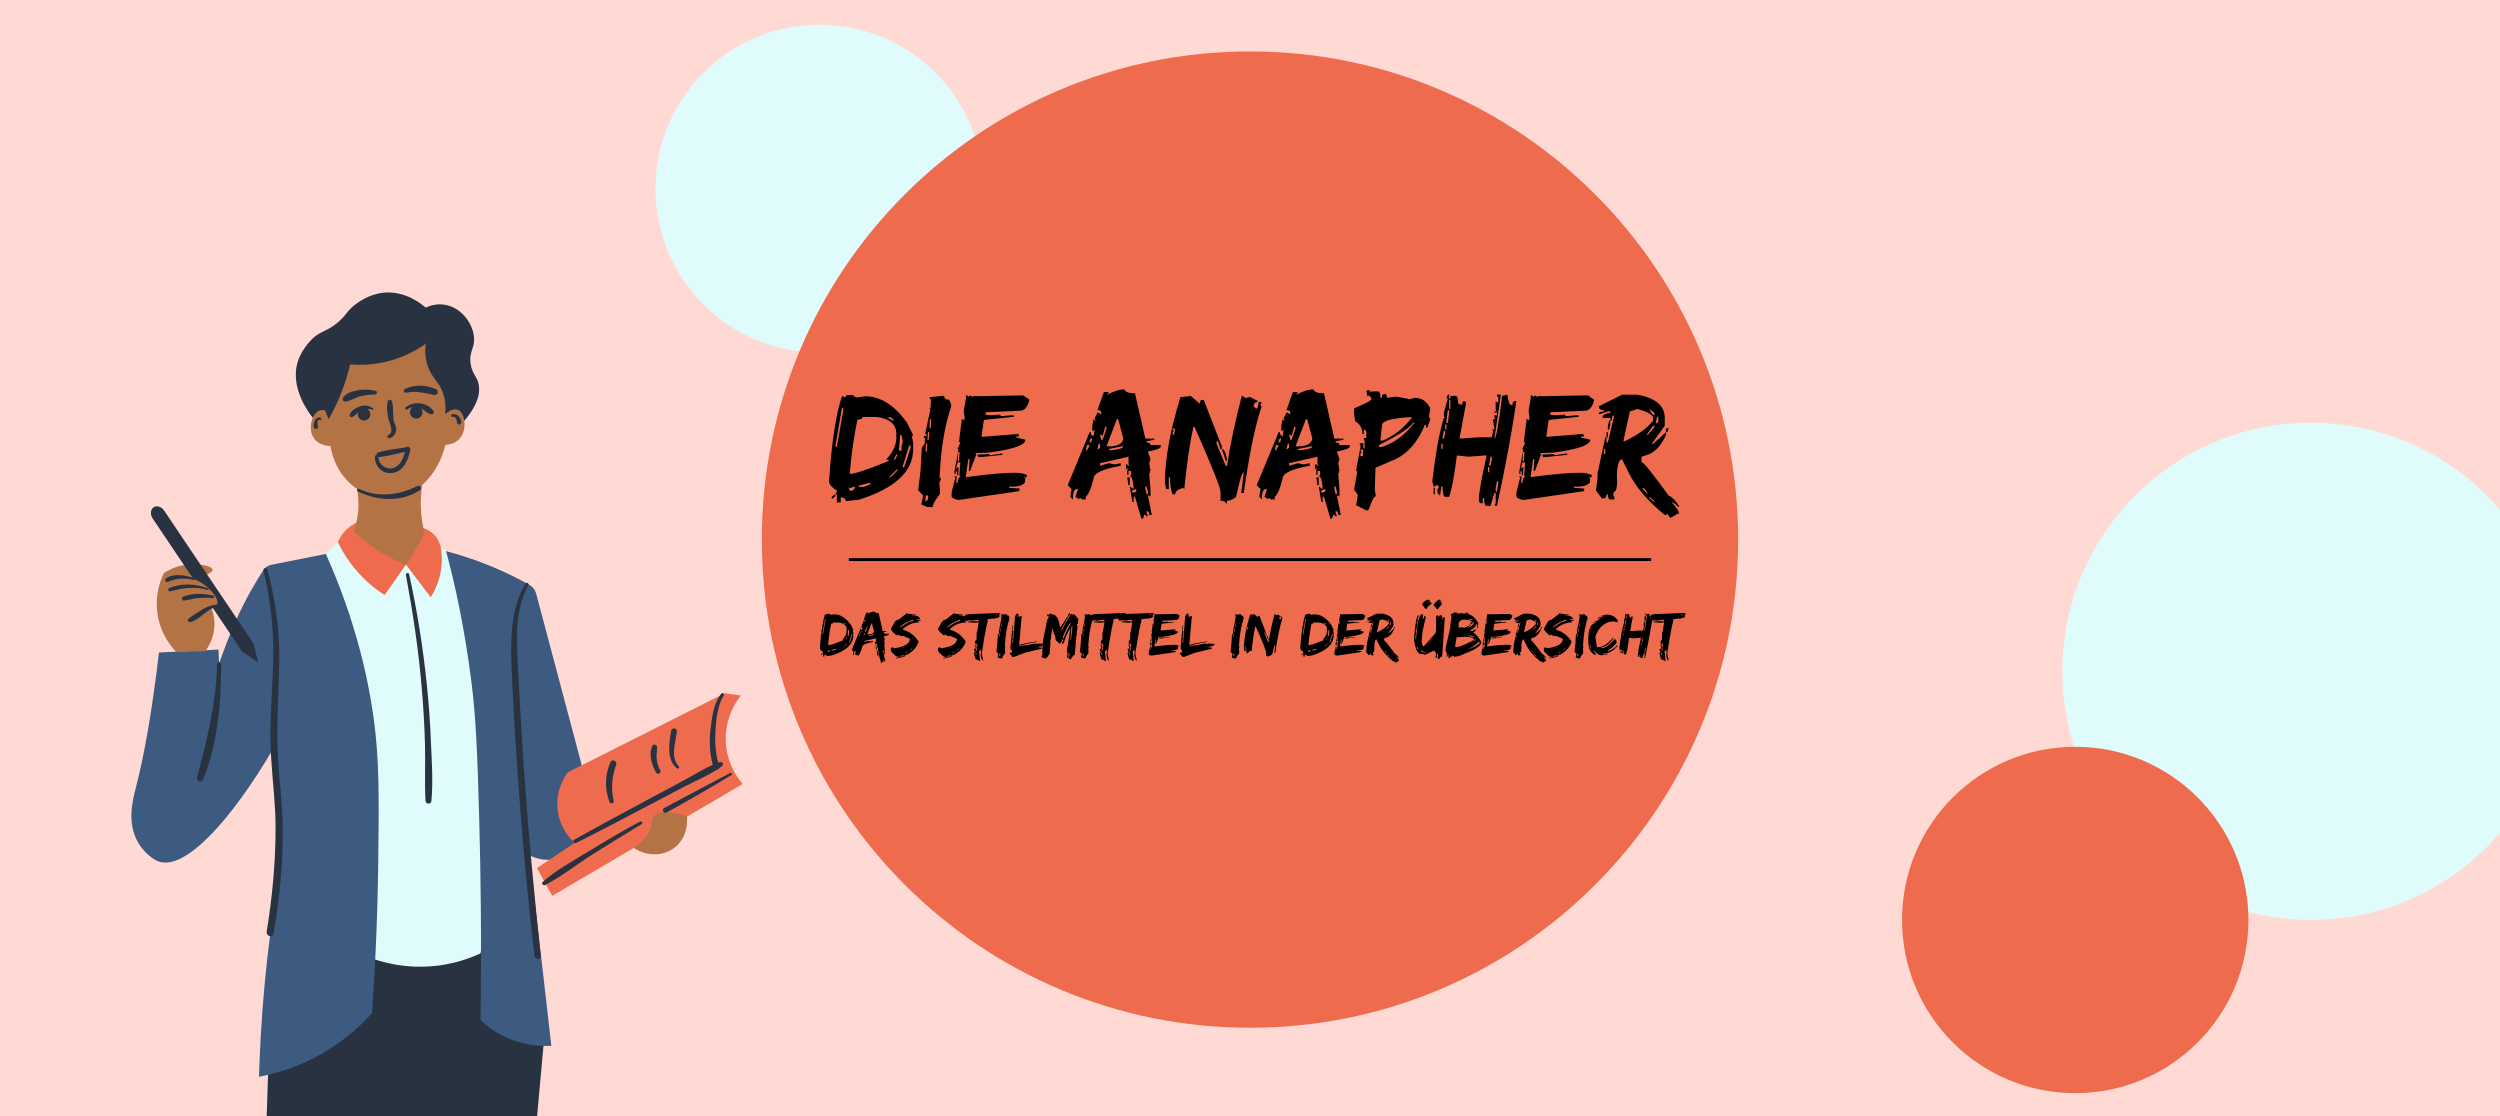 <?xml version="1.0" encoding="UTF-8"?> <svg xmlns="http://www.w3.org/2000/svg" xmlns:xlink="http://www.w3.org/1999/xlink" width="860" zoomAndPan="magnify" viewBox="0 0 645 288" height="384" preserveAspectRatio="xMidYMid meet" version="1.0"><defs><g></g><clipPath id="c600649358"><path d="M 169.113 6.367 L 253.699 6.367 L 253.699 90.953 L 169.113 90.953 Z M 169.113 6.367 " clip-rule="nonzero"></path></clipPath><clipPath id="564a024106"><path d="M 211.406 6.367 C 188.047 6.367 169.113 25.305 169.113 48.66 C 169.113 72.02 188.047 90.953 211.406 90.953 C 234.766 90.953 253.699 72.02 253.699 48.66 C 253.699 25.305 234.766 6.367 211.406 6.367 " clip-rule="nonzero"></path></clipPath><clipPath id="37d8ab954a"><path d="M 196.555 13.273 L 448.441 13.273 L 448.441 265.16 L 196.555 265.16 Z M 196.555 13.273 " clip-rule="nonzero"></path></clipPath><clipPath id="f504d5566d"><path d="M 322.5 13.273 C 252.941 13.273 196.555 69.66 196.555 139.219 C 196.555 208.773 252.941 265.16 322.5 265.16 C 392.055 265.16 448.441 208.773 448.441 139.219 C 448.441 69.66 392.055 13.273 322.5 13.273 " clip-rule="nonzero"></path></clipPath><clipPath id="618639e8ea"><path d="M 68.125 75.457 L 140.625 75.457 L 140.625 288 L 68.125 288 Z M 68.125 75.457 " clip-rule="nonzero"></path></clipPath><clipPath id="271b3f1e6a"><path d="M 87.039 134.539 L 191.598 134.539 L 191.598 231.508 L 87.039 231.508 Z M 87.039 134.539 " clip-rule="nonzero"></path></clipPath><clipPath id="b6f1378784"><path d="M 532.086 109.066 L 645 109.066 L 645 237.352 L 532.086 237.352 Z M 532.086 109.066 " clip-rule="nonzero"></path></clipPath><clipPath id="e9ba7f50b3"><path d="M 596.227 109.066 C 560.801 109.066 532.086 137.785 532.086 173.207 C 532.086 208.633 560.801 237.352 596.227 237.352 C 631.652 237.352 660.371 208.633 660.371 173.207 C 660.371 137.785 631.652 109.066 596.227 109.066 " clip-rule="nonzero"></path></clipPath><clipPath id="e11a92db80"><path d="M 490.727 192.668 L 580.09 192.668 L 580.09 282.035 L 490.727 282.035 Z M 490.727 192.668 " clip-rule="nonzero"></path></clipPath><clipPath id="3ca911abe2"><path d="M 535.406 192.668 C 510.73 192.668 490.727 212.672 490.727 237.352 C 490.727 262.027 510.73 282.035 535.406 282.035 C 560.086 282.035 580.09 262.027 580.09 237.352 C 580.09 212.672 560.086 192.668 535.406 192.668 " clip-rule="nonzero"></path></clipPath></defs><rect x="-64.5" width="774" fill="#ffffff" y="-28.8" height="345.6" fill-opacity="1"></rect><rect x="-64.5" width="774" fill="#ffffff" y="-28.8" height="345.6" fill-opacity="1"></rect><rect x="-64.5" width="774" fill="#ffd9d4" y="-28.8" height="345.6" fill-opacity="1"></rect><g clip-path="url(#c600649358)"><g clip-path="url(#564a024106)"><path fill="#e0fbfc" d="M 169.113 6.367 L 253.699 6.367 L 253.699 90.953 L 169.113 90.953 Z M 169.113 6.367 " fill-opacity="1" fill-rule="nonzero"></path></g></g><g clip-path="url(#37d8ab954a)"><g clip-path="url(#f504d5566d)"><path fill="#ee6c4d" d="M 196.555 13.273 L 448.441 13.273 L 448.441 265.16 L 196.555 265.16 Z M 196.555 13.273 " fill-opacity="1" fill-rule="nonzero"></path></g></g><path stroke-linecap="butt" transform="matrix(0.75, 0, 0, 0.75, 218.999, 144)" fill="none" stroke-linejoin="miter" d="M 0.001 0.5 L 276.001 0.5 " stroke="#000000" stroke-width="1" stroke-opacity="1" stroke-miterlimit="4"></path><g clip-path="url(#618639e8ea)"><path fill="#293241" d="M 109.824 79.367 C 108.879 78.508 104.508 74.898 98.836 75.531 C 95.098 75.938 92.262 78.059 91.273 78.871 C 89.156 80.629 89.336 81.441 86.859 83.426 C 84.203 85.543 83.121 85.273 81.051 86.988 C 81.051 86.988 78.168 89.379 76.906 93.074 C 74.477 100.156 80.285 107.281 80.691 107.781 C 83.121 108.684 85.777 109.492 88.707 110.125 C 101.449 112.875 112.613 110.754 119.82 108.547 C 123.602 104.035 123.918 101.016 123.469 99.027 C 123.02 97.047 121.848 96.504 121.441 93.977 C 120.902 90.684 122.566 89.875 122.297 86.988 C 121.98 83.516 119.191 79.59 115.273 78.734 C 112.84 78.148 110.77 78.914 109.824 79.367 Z M 75.781 251.652 L 116.895 237.805 L 132.609 241.461 L 140.219 269.828 C 139.316 279.57 138.465 289.355 137.562 299.098 C 132.926 300.137 126.844 300.992 119.777 300.812 C 114.598 300.676 110.047 300 106.266 299.188 L 104.422 289.266 C 103.203 292.602 101.988 295.984 100.727 299.324 C 95.461 300.363 88.75 301.172 81.004 300.812 C 76.277 300.586 72.09 299.953 68.441 299.234 L 69.16 277.18 L 75.781 251.652 " fill-opacity="1" fill-rule="nonzero"></path></g><path fill="#e0fbfc" d="M 77.582 160.504 C 76.953 157.75 76.367 155 75.738 152.25 L 83.977 142.957 L 87.082 139.891 L 113.695 141.336 L 115.137 142.191 C 119.012 152.023 122.793 164.02 125.18 177.957 C 129.996 205.965 127.25 229.867 123.965 245.969 C 121.262 247.23 116.895 248.855 111.309 249.305 C 104.918 249.805 99.781 248.539 96.766 247.547 C 90.598 219.766 84.516 191.938 78.348 164.109 M 78.348 164.109 C 78.078 162.895 77.809 161.719 77.539 160.504 " fill-opacity="1" fill-rule="nonzero"></path><path fill="#3d5a80" d="M 121.668 176.289 C 122.746 185.129 123.152 193.066 123.648 211.691 C 124.008 224.863 124.277 242.359 123.965 263.199 C 125.496 264.641 128.195 266.805 132.16 268.293 C 136.391 269.871 140.129 269.918 142.246 269.828 C 140.355 253.457 138.508 237.086 136.617 220.668 C 137.293 221.027 140.176 222.426 143.688 221.57 C 147.828 220.531 149.719 217.195 150.035 216.652 L 150.035 197.215 C 146.117 182.512 142.246 167.855 138.328 153.152 C 138.059 152.16 137.426 151.348 136.527 150.852 C 134.141 149.543 131.527 148.188 128.645 146.926 C 123.738 144.762 119.145 143.273 115.09 142.191 C 117.301 150.402 119.91 162.082 121.668 176.289 Z M 96.359 184.945 C 97.891 195.906 97.801 205.242 97.574 223.508 C 97.352 239.156 96.629 252.195 96 261.348 C 93.387 264.281 89.293 268.203 83.48 271.586 C 76.953 275.422 70.871 277.043 66.82 277.812 C 67 272.172 67.359 263.242 68.441 252.285 C 69.883 237.535 71.324 231.852 71.863 220.711 C 72.18 214.219 72.223 204.566 70.781 192.66 C 59.527 211.965 47.727 224.547 41.02 222.293 C 39.172 221.66 36.965 219.629 35.66 217.418 C 32.598 212.234 34.309 206.102 35.074 203.121 C 37.145 195.141 39.125 184.27 41.02 168.348 L 56.375 167.582 C 56.418 168.801 56.465 170.02 56.508 171.238 C 56.961 169.973 59.57 162.395 62.633 156.352 C 64.074 153.512 63.984 153.738 65.246 151.527 C 66.145 149.949 67.047 148.461 67.992 147.02 C 68.395 146.387 69.07 145.934 69.836 145.754 L 84.066 142.914 C 91.77 160.141 94.918 174.801 96.359 184.945 " fill-opacity="1" fill-rule="nonzero"></path><g clip-path="url(#271b3f1e6a)"><path fill="#ee6c4d" d="M 143.91 209.301 C 144.586 213.902 147.379 216.652 148.234 217.465 C 144.992 219.629 141.793 221.793 138.555 223.961 C 139.859 226.352 141.164 228.742 142.469 231.133 C 158.863 221.523 175.207 211.871 191.598 202.266 C 190.699 201.23 187.23 196.988 187.23 190.629 C 187.23 184.633 190.246 180.574 191.148 179.445 L 187.004 178.859 L 146.523 199.242 C 145.938 199.965 143.145 203.891 143.91 209.301 Z M 109.285 136.285 C 109.871 136.465 110.859 136.871 111.805 137.727 C 113.246 139.078 113.605 140.703 113.742 141.289 C 113.965 142.734 114.191 144.898 113.695 147.512 C 113.156 150.535 111.941 152.789 111.129 154.098 L 104.734 145.664 C 102.891 148.277 101.043 150.895 99.242 153.512 C 97.574 152.473 95.641 151.031 93.703 149.09 C 90.371 145.754 88.344 142.328 87.172 139.844 C 87.488 139.125 87.984 138.176 88.84 137.23 C 89.965 135.922 91.227 135.199 91.992 134.84 C 97.711 135.336 103.477 135.832 109.285 136.285 " fill-opacity="1" fill-rule="nonzero"></path></g><path fill="#b37345" d="M 177.234 210.656 C 171.785 208.852 169.715 209.438 168.812 210.43 C 168.047 211.285 168.363 212.277 167.734 213.992 C 166.832 216.34 164.984 217.828 163.453 218.73 C 166.922 221.074 171.379 220.938 174.262 218.504 C 177.73 215.66 177.277 211.016 177.234 210.656 Z M 118.242 105.793 C 117.57 105.48 116.805 105.66 116.172 105.93 C 115.723 106.203 115.316 106.473 114.867 106.789 C 115.004 105.48 115.047 103.496 114.281 101.375 C 113.246 98.488 111.582 97.633 110.5 94.836 C 110.004 93.527 109.508 91.543 109.824 88.703 C 107.617 90.234 103.879 92.488 98.703 93.527 C 95.371 94.203 92.488 94.203 90.324 94.023 C 89.875 95.965 89.293 98.082 88.434 100.34 C 87.309 103.406 86.004 106.02 84.789 108.184 C 84.473 107.418 84.156 106.652 83.887 105.887 C 83.48 105.793 82.941 105.703 82.402 105.93 C 80.418 106.695 79.293 110.754 81.051 113.145 C 82.402 114.996 84.879 115.086 85.281 115.086 C 85.508 116.527 86.32 120.766 89.922 124.332 C 90.191 124.602 90.957 125.324 92.082 126.137 C 92.398 127.668 92.668 129.832 92.352 132.402 C 92.125 134.254 91.723 135.832 91.273 137.051 C 92.984 138.719 95.277 140.656 98.207 142.461 C 100.547 143.906 102.801 144.941 104.691 145.707 C 105.5 144.582 106.312 143.316 107.121 141.965 C 108.066 140.434 108.879 138.945 109.555 137.5 C 109.059 135.652 108.609 133.262 108.562 130.422 C 108.52 128.434 108.699 126.629 108.922 125.145 C 111.672 122.664 113.875 119.098 114.914 114.77 C 115.586 114.727 117.254 114.547 118.469 113.281 C 120.586 111.074 120.09 106.652 118.242 105.793 Z M 55.336 160.684 C 55.426 163.84 54.121 166.41 52.996 167.988 C 50.52 168.078 47.996 168.168 45.52 168.258 C 44.441 167.133 41.469 163.84 40.66 158.52 C 39.848 153.242 41.605 149.18 42.324 147.828 C 43.449 147.109 45.16 146.16 47.457 145.797 C 50.879 145.215 54.75 145.98 54.844 146.973 C 54.887 147.469 54.031 148.234 49.98 149.406 C 50.566 150.129 51.422 151.258 52.32 152.699 C 53.809 155.137 55.246 157.57 55.336 160.684 " fill-opacity="1" fill-rule="nonzero"></path><path fill="#293241" d="M 46.945 138.566 L 42.363 131.754 C 41.688 130.715 40.426 130.309 39.613 130.895 C 38.805 131.438 38.715 132.742 39.391 133.781 L 62.445 168.059 L 66.633 170.988 L 65.418 166.027 L 48.617 141.055 M 48.617 141.055 L 46.945 138.566 " fill-opacity="1" fill-rule="nonzero"></path><path fill="#b37345" d="M 51.422 158.473 C 50.16 156.848 48.945 155.227 47.684 153.602 M 47.684 153.602 C 46.469 152.07 45.25 150.535 44.035 149 C 45.297 148.73 47.547 148.504 50.023 149.406 C 53.852 150.852 56.734 154.641 56.012 155.902 C 55.789 156.309 55.293 156.219 53.809 156.941 C 52.77 157.434 51.961 158.023 51.422 158.473 " fill-opacity="1" fill-rule="nonzero"></path><path fill="#293241" d="M 104.734 105.027 C 104.375 105.301 104.691 105.887 105.094 105.613 C 105.547 105.301 105.996 105.117 106.492 105.027 C 106.043 105.301 105.77 105.793 105.77 106.383 C 105.77 107.281 106.492 108.004 107.395 108.004 C 108.293 108.004 109.012 107.281 109.012 106.383 C 109.012 105.977 108.879 105.613 108.652 105.344 C 108.699 105.391 108.742 105.391 108.789 105.434 C 109.598 105.887 110.23 106.695 111.176 106.879 C 111.762 106.969 112.164 106.336 111.762 105.887 C 109.961 103.766 106.898 103.406 104.734 105.027 Z M 112.391 100.34 C 109.871 99.301 106.941 99.164 104.465 100.34 C 103.879 100.609 104.285 101.465 104.871 101.328 C 107.305 100.742 109.555 101.418 111.941 101.871 C 113.02 102.098 113.336 100.742 112.391 100.34 Z M 96.766 101.781 C 97.305 101.781 97.441 100.969 96.902 100.832 C 95.324 100.473 93.84 100.383 92.262 100.699 C 90.957 100.969 89.156 101.418 88.48 102.684 C 88.254 103.09 88.523 103.586 89.02 103.586 C 90.234 103.586 91.316 102.73 92.488 102.367 C 93.883 102.008 95.324 101.781 96.766 101.781 Z M 92.309 106.879 C 92.309 107.781 93.027 108.5 93.93 108.5 C 94.828 108.5 95.551 107.781 95.551 106.879 C 95.551 106.293 95.234 105.75 94.738 105.48 C 95.188 105.48 95.594 105.523 96 105.75 C 96.27 105.887 96.449 105.523 96.227 105.344 C 95.234 104.621 94.152 104.441 92.984 104.801 C 91.992 105.117 90.461 105.977 90.234 107.059 C 90.145 107.371 90.461 107.734 90.777 107.598 C 91.449 107.418 91.902 106.832 92.398 106.383 C 92.352 106.562 92.309 106.695 92.309 106.879 Z M 100.188 112.242 C 99.738 112.469 100.051 113.281 100.547 113.055 C 101.676 112.605 102.305 111.75 102.215 110.484 C 102.168 109.945 101.809 109.402 101.676 108.906 C 101.492 108.273 101.492 107.598 101.449 106.969 C 101.359 105.793 101.492 104.621 101.09 103.496 C 100.906 103 100.277 103 100.098 103.496 C 99.648 104.801 99.918 106.336 100.141 107.691 C 100.324 109.133 101.898 111.434 100.188 112.242 Z M 97.664 117.926 C 97.621 117.926 97.621 117.926 97.574 117.926 C 97.801 120.406 100.594 121.805 102.574 120.137 C 103.656 119.234 104.152 117.883 104.465 116.574 C 102.258 117.07 99.961 117.746 97.664 117.926 Z M 97.125 117.387 C 97.125 117.117 97.262 116.844 97.531 116.754 C 99.828 116.035 102.438 115.809 104.828 115.402 C 105.184 115.039 105.996 115.402 105.859 116.035 C 105.367 118.605 104.152 121.625 101.223 122.031 C 98.656 122.391 96.676 120.316 96.723 117.836 C 96.723 117.566 96.902 117.43 97.125 117.387 Z M 158.32 206.594 C 157.602 203.395 157.871 200.281 158.996 197.215 C 159.312 196.359 157.871 195.727 157.512 196.582 C 156.07 199.875 155.934 203.484 157.242 206.867 C 157.512 207.543 158.5 207.273 158.32 206.594 Z M 170.344 198.75 C 169.805 197.758 169.488 196.672 169.398 195.59 C 169.309 194.645 169.578 193.699 169.535 192.75 C 169.488 192.117 168.633 191.801 168.316 192.434 C 167.238 194.508 168.184 197.484 169.309 199.379 C 169.715 199.965 170.703 199.379 170.344 198.75 Z M 174.621 198.207 C 174.98 198.523 175.477 198.027 175.117 197.711 C 172.867 195.23 174.352 191.578 174.621 188.645 C 174.711 187.836 173.359 187.652 173.18 188.465 C 172.641 191.531 171.875 195.953 174.621 198.207 Z M 188.402 199.426 C 182.684 202.445 177.008 205.426 171.336 208.488 C 170.613 208.895 171.246 210.023 172.012 209.617 C 177.641 206.504 183.223 203.301 188.715 199.965 C 189.031 199.742 188.762 199.242 188.402 199.426 Z M 165.121 211.965 C 160.664 214.352 156.293 216.926 151.973 219.586 C 147.965 222.066 143.551 224.41 140.039 227.523 C 139.59 227.93 140.176 228.605 140.668 228.332 C 144.945 226.125 148.91 222.922 153.008 220.352 C 157.152 217.734 161.34 215.164 165.523 212.641 C 165.93 212.367 165.57 211.738 165.121 211.965 Z M 184.844 198.66 C 185.16 198.66 185.43 198.477 185.52 198.207 C 185.789 198.027 186.059 197.848 186.332 197.621 C 186.824 197.215 186.285 196.402 185.746 196.582 C 185.609 196.629 185.43 196.719 185.293 196.762 C 184.617 194.148 184.395 191.531 184.574 188.781 C 184.754 185.848 185.07 181.973 186.734 179.445 C 187.004 179.039 186.375 178.59 186.105 178.949 C 184.168 181.34 183.719 184.812 183.359 187.742 C 182.953 190.945 183.043 194.191 183.898 197.305 C 181.465 198.387 179.168 199.875 176.875 201.094 C 173.676 202.809 170.477 204.523 167.281 206.234 C 160.887 209.664 154.492 213.09 148.188 216.609 C 147.605 216.926 148.098 217.781 148.684 217.465 C 155.168 214.219 161.562 210.836 168 207.453 C 171.062 205.828 174.125 204.25 177.188 202.625 C 179.664 201.363 182.457 200.191 184.844 198.66 Z M 72.043 171.055 C 72.223 162.895 71.098 154.82 68.98 146.926 C 68.801 146.297 67.855 146.566 67.992 147.199 C 69.883 155.227 70.781 163.48 70.469 171.688 C 70.152 179.535 69.477 187.336 69.93 195.184 C 70.289 201.32 71.098 207.406 71.098 213.586 C 71.098 222.562 70.242 231.535 68.801 240.379 C 68.621 241.551 70.379 242.047 70.559 240.871 C 72.133 232.078 72.988 223.191 72.945 214.262 C 72.945 207.859 72.043 201.59 71.684 195.184 C 71.277 187.156 71.91 179.129 72.043 171.055 Z M 135.129 197.758 C 134.59 189.594 134.094 181.43 133.688 173.219 C 133.328 165.824 132.609 157.75 136.301 150.984 C 136.574 150.535 135.852 150.082 135.582 150.582 C 132.023 156.621 131.754 163.434 131.934 170.289 C 132.203 178.77 132.699 187.246 133.285 195.68 C 134.41 212.684 135.898 229.688 137.922 246.645 C 138.059 247.637 139.633 247.684 139.5 246.645 C 137.789 230.41 136.254 214.129 135.129 197.758 Z M 56.012 171.418 C 55.742 181.562 53.402 190.898 50.836 200.598 C 50.566 201.68 52.051 202.043 52.457 201.047 C 56.148 191.848 57.094 181.203 57.051 171.418 C 57.094 170.695 56.012 170.695 56.012 171.418 Z M 110.137 176.785 C 109.148 167.176 107.66 157.617 105.547 148.145 C 105.41 147.602 104.645 147.828 104.734 148.371 C 106.535 158.113 108.023 167.898 108.832 177.777 C 109.238 182.465 109.508 187.203 109.645 191.938 C 109.781 196.809 109.508 201.723 109.781 206.594 C 109.824 207.586 111.219 207.586 111.309 206.594 C 111.762 201.59 111.398 196.402 111.176 191.398 C 110.996 186.527 110.633 181.652 110.137 176.785 Z M 116.625 106.879 C 116.219 107.012 116.352 107.691 116.805 107.555 C 117.254 107.418 117.57 107.824 117.75 108.23 C 117.93 108.684 117.793 109.223 118.242 109.492 C 118.469 109.629 118.738 109.539 118.875 109.312 C 119.281 108.773 118.695 107.734 118.289 107.328 C 117.887 106.922 117.164 106.695 116.625 106.879 Z M 81.188 110.531 C 81.5 110.801 81.859 110.664 81.996 110.305 C 82.129 109.945 81.906 109.539 81.906 109.176 C 81.906 108.906 81.996 108.051 82.492 108.367 C 82.805 108.594 83.078 108.094 82.805 107.871 C 81.59 106.969 80.285 109.762 81.188 110.531 Z M 107.66 125.414 C 102.891 127.758 97.574 128.48 92.668 126.137 C 92.262 125.953 91.902 126.539 92.309 126.766 C 97.352 129.246 103.383 129.652 108.293 126.496 C 108.969 126.047 108.383 125.051 107.66 125.414 Z M 54.887 154.324 C 55.293 154.367 55.336 153.738 54.977 153.648 C 52.5 153.105 49.531 152.926 47.188 154.008 C 46.738 154.234 46.965 155 47.457 154.953 C 48.719 154.773 49.891 154.414 51.148 154.277 C 52.367 154.188 53.625 154.188 54.887 154.324 Z M 53.582 152.203 C 53.852 152.293 53.941 151.887 53.719 151.797 C 50.52 150.625 46.781 150.355 43.629 151.754 C 43.137 151.98 43.496 152.699 43.992 152.562 C 47.277 151.66 50.203 151.258 53.582 152.203 Z M 49.934 149.633 C 50.25 149.723 50.383 149.227 50.07 149.137 C 47.906 148.461 44.891 147.785 42.863 149.227 C 42.324 149.59 42.773 150.402 43.359 150.129 C 45.387 149.137 47.816 149.09 49.934 149.633 Z M 55.969 156.578 C 53.223 157.074 51.734 159.824 49.125 160.504 C 48.492 160.637 48.27 159.871 48.719 159.555 C 49.844 158.699 51.148 157.887 52.367 157.164 C 53.445 156.531 54.574 156.082 55.832 155.992 C 56.238 155.902 56.328 156.488 55.969 156.578 " fill-opacity="1" fill-rule="nonzero"></path><g fill="#000000" fill-opacity="1"><g transform="translate(213.637, 128.158)"><g><path d="M 4.922 -26.25 L 6.266 -26.25 L 7.266 -25.594 L 9.609 -25.922 C 13.461 -25.922 17.02 -23.695 20.281 -19.25 L 21.953 -15.906 L 21.625 -15.578 L 21.953 -13.906 L 21.953 -12.234 C 21.953 -6.516 17.281 -2.176 7.938 0.781 L 4.594 1.125 C 4.594 0.562 4.148 0.227 3.266 0.125 L 3.266 1.453 L 2.266 1.453 L 2.266 -0.547 L 1.922 -0.891 L 2.266 -1.219 L 2.266 -1.547 C 0.922 -2.461 0.25 -3.242 0.25 -3.891 C 0.914 -13.973 2.031 -21.316 3.594 -25.922 L 3.922 -25.922 L 4.266 -25.594 Z M 3.594 -22.922 L 1.922 -13.234 L 1.922 -12.906 L 2.266 -12.906 L 3.922 -22.25 L 3.922 -22.922 Z M 8.938 -20.578 C 8.938 -20.129 8.488 -19.906 7.594 -19.906 C 6.707 -15.852 6.039 -11.18 5.594 -5.891 C 6.895 -5.891 10.234 -7.004 15.609 -9.234 L 15.609 -9.562 L 14.938 -9.562 C 16.719 -11.383 17.609 -13.273 17.609 -15.234 L 17.609 -16.234 C 17.609 -18.68 15.941 -20.129 12.609 -20.578 Z M 15.609 -20.578 L 15.609 -20.25 L 16.953 -19.578 L 16.953 -19.906 L 15.953 -20.578 Z M 18.609 -15.906 L 18.281 -11.906 L 18.953 -11.906 L 18.953 -12.906 L 19.281 -14.234 L 18.953 -15.906 Z M 20.953 -13.234 L 19.281 -7.891 L 19.281 -7.562 L 19.625 -7.562 L 21.281 -12.562 L 21.281 -13.234 Z M 17.609 -10.906 L 16.953 -9.562 L 17.281 -9.562 L 17.953 -10.906 Z M 15.609 -4.891 C 16.129 -4.961 16.91 -5.629 17.953 -6.891 L 17.953 -7.234 Z M 7.938 -2.891 L 7.938 -2.547 L 9.266 -2.547 L 10.938 -3.219 L 10.938 -3.547 L 10.609 -3.547 Z M 5.266 -2.547 L 5.594 -1.547 L 6.266 -1.547 L 6.938 -2.219 L 6.938 -2.547 L 6.594 -2.547 L 5.594 -2.219 Z M 1.594 -0.547 L 1.922 -0.547 L 1.922 -0.219 L 1.25 0.453 L 0.922 0.453 L 0.922 0.125 Z M 1.594 -0.547 "></path></g></g><g transform="translate(236.045, 128.158)"><g><path d="M 7.562 -26.047 C 7.508 -25.367 7.926 -25.031 8.812 -25.031 L 9.422 -23.703 L 9.078 -23.375 L 9.406 -23.375 C 7.812 -18.656 6.836 -13.203 6.484 -7.016 L 6.359 -5 L 6.703 -4.672 L 6.672 -4.344 L 6.328 -4 L 6.656 -4 L 6.297 -3.672 L 6.5 -1.328 L 6.453 -0.672 C 5.266 0.773 4.645 1.891 4.594 2.672 L 3.266 2.672 L 1.656 2 L 2.125 -0.328 L 0.844 -1.672 L 1.453 -6.672 L 1.781 -12.688 L 2.516 -13.688 L 2.594 -15.016 L 2.281 -15.359 L 2.297 -15.688 L 2.969 -15.688 L 2.984 -16.031 L 2.672 -16.359 L 4.031 -22.703 L 3.688 -22.703 L 4.047 -23.031 L 4.141 -25.031 L 3.828 -25.375 L 3.844 -25.703 Z M 3.875 -20.031 L 3.75 -17.688 L 4.078 -17.688 L 4.203 -20.031 Z M 3.359 -16.688 L 3.234 -14.688 L 3.578 -14.688 L 3.688 -16.688 Z M 2.844 -13.688 L 2.75 -11.688 L 3.078 -11.688 L 3.188 -13.688 Z M 2.781 -0.328 L 2.688 1.328 L 3.375 0.672 L 3.453 -0.328 Z M 2.781 -0.328 "></path></g></g><g transform="translate(245.492, 128.158)"><g><path d="M 18.484 -26.156 L 20.094 -25.031 C 19.613 -23.062 18.758 -22.113 17.531 -22.188 L 8.812 -21.797 L 8.781 -21.125 L 10.422 -21.016 L 12.453 -21.203 L 12.766 -20.844 L 13.094 -20.812 L 15.453 -21.016 L 16.125 -20.953 L 16.109 -20.625 L 8.344 -19.812 L 7.734 -15.5 L 8.078 -15.469 L 17.141 -16.203 L 17.438 -15.844 L 17.422 -15.516 L 16.75 -15.578 L 16.75 -15.234 L 19.047 -14.734 L 19.031 -14.391 C 18.539 -13.148 15.348 -12.145 9.453 -11.375 L 6.094 -11.25 L 6.406 -10.922 L 4.797 -6.672 L 4.453 -6.672 L 4.656 -9.688 L 4.328 -9.703 L 3.672 -5.062 C 10.336 -5.957 15.047 -6.312 17.797 -6.125 L 19.422 -5.672 L 19.406 -5 L 18.734 -5.047 L 19.031 -4.688 L 18.969 -3.688 C 18.332 -2.852 16.973 -2.5 14.891 -2.625 L 14.859 -2.297 L 17.531 -2.125 L 17.484 -1.453 L 1.938 0.828 L 1.609 0.812 C 0.535 0.57 0 0.223 0 -0.234 L 0 -0.297 L 0.062 -1.297 L 0.984 -4.906 L 0.672 -5.266 L 1.328 -5.25 L 1.219 -3.578 L 1.547 -3.531 C 1.68 -4.645 1.945 -5.18 2.344 -5.141 L 2.016 -5.516 L 2.266 -8.844 L 1.594 -8.891 L 1.141 -7.25 L 1.516 -7.562 L 1.844 -7.547 L 1.703 -5.531 L 1.375 -5.578 L 1.438 -6.562 L 1.094 -6.578 L 1.062 -5.906 L 0.734 -5.938 L 0.766 -6.594 L 1.828 -12.234 L 1.5 -12.25 L 2.266 -13.859 L 1.938 -14.219 L 1.969 -14.547 L 2.688 -20.188 L 3 -19.828 L 3.344 -19.812 L 3.375 -20.484 L 3.156 -22.172 L 3.688 -25.156 L 3.75 -26.156 L 4.078 -26.125 L 4.406 -25.766 L 4.75 -26.078 L 5.094 -26.047 L 5.406 -25.703 L 5.75 -26.016 L 6.75 -25.938 Z M 1.766 -11.562 L 1.609 -9.234 L 1.938 -9.203 L 2.094 -11.531 Z M 12.781 -11.141 L 13.125 -11.141 L 13.078 -10.797 L 7.031 -10.188 L 6.719 -10.562 L 6.734 -10.875 L 9.766 -11.016 L 9.734 -10.688 Z M 12.781 -11.141 "></path></g></g><g transform="translate(265.681, 128.158)"><g></g></g><g transform="translate(276.855, 128.158)"><g><path d="M 13.297 -27.688 C 13.441 -27.02 14.332 -26.688 15.969 -26.688 L 18.641 -15 L 20.969 -15 L 20.969 -14.672 L 18.969 -14.328 L 18.969 -14 C 19.633 -14 19.969 -13.773 19.969 -13.328 L 22.641 -13.328 L 22.641 -13 C 22.641 -12.5 21.523 -12.055 19.297 -11.672 L 19.969 -9.656 L 19.641 -8.656 L 19.969 -6.656 L 19.641 -6.328 L 19.969 -6.328 L 19.641 -5.984 L 19.969 -1.984 L 19.969 0.016 L 19.641 -0.312 L 19.297 -0.312 L 20.312 4.688 L 19.641 4.688 C 19.641 4.02 19.414 3.688 18.969 3.688 L 18.969 4.031 L 19.297 5.031 L 18.969 5.031 L 18.641 4.688 L 18.297 4.688 C 18.297 5.352 18.078 5.688 17.641 5.688 L 15.969 0.016 L 15.625 0.016 L 15.625 1.359 L 15.297 1.359 L 14.625 -2.656 L 15.625 -1.984 L 15.625 -2.312 C 15.445 -4.32 15.113 -5.328 14.625 -5.328 L 14.969 -5.656 L 14.969 -6.656 L 14.297 -6.656 L 14.297 -5.656 L 13.969 -5.656 L 13.969 -6.984 L 14.297 -7.328 L 13.969 -7.328 L 13.625 -6.984 L 13.625 -8.328 L 13.969 -8.328 L 14.297 -8 L 14.625 -8 L 14.297 -8.328 L 14.297 -10.328 L 6.953 -8.656 L 6.953 -8 L 9.281 -8.656 L 10.625 -8.328 L 12.297 -8.656 L 12.297 -8 C 7.617 -7.156 5.281 -6.039 5.281 -4.656 C 4.695 -2.207 4.031 -0.648 3.281 0.016 L 3.281 0.688 L 2.281 0.688 L 1.938 0.359 L 1.609 0.359 L 1.609 0.688 L 0.609 0.016 L 1.281 -1.984 L 0.938 -1.984 C 0.27 -1.984 -0.062 -1.094 -0.062 0.688 L -0.734 0.016 L -0.391 -1.984 L -1.391 -2.984 L 4.281 -16.672 L 4.609 -16.672 C 4.609 -16.004 4.832 -15.672 5.281 -15.672 L 5.609 -17.344 L 5.281 -17 L 4.953 -17 L 4.953 -18.344 L 5.281 -20.016 L 5.609 -19.672 L 5.953 -19.672 L 5.609 -20.016 L 5.609 -20.344 L 6.281 -21.688 L 6.625 -21.688 L 6.953 -21.344 L 7.281 -21.344 L 7.281 -21.688 C 7.281 -22.125 6.945 -22.344 6.281 -22.344 L 7.953 -27.016 L 9.281 -27.016 L 8.953 -26.688 L 8.953 -26.359 C 10.492 -27.242 11.941 -27.688 13.297 -27.688 Z M 11.297 -20.016 L 8.625 -13 L 9.281 -13 C 11.508 -13 12.738 -13.664 12.969 -15 L 11.625 -20.016 Z M 8.281 -18.016 L 7.625 -15.672 L 7.281 -16 L 6.953 -16 L 7.281 -14.672 L 7.625 -14.672 L 8.625 -17.672 L 8.625 -18.016 Z M 4.609 -15 L 4.281 -14.672 L 4.281 -14 L 4.609 -14 L 4.953 -15 Z M 6.625 -13.672 L 6.281 -12.328 L 6.625 -12.328 L 6.953 -12.672 L 6.953 -13.672 Z M 3.609 -13.328 L 3.281 -12 L 3.609 -12 L 4.281 -13.328 Z M 9.281 -12.328 L 9.281 -12 L 9.953 -12 C 11.961 -12.219 12.969 -12.551 12.969 -13 L 12.625 -13 Z M 13.969 -4.984 L 14.625 -4.984 L 14.625 -2.984 L 14.297 -2.984 Z M 18.641 -2.656 L 18.641 -1.984 L 18.969 -0.641 L 19.297 -0.641 L 19.297 -1.312 L 18.969 -2.656 Z M 15.297 -1.656 L 15.297 -0.984 L 16.297 -1.312 L 16.297 -1.984 Z M 15.297 -1.656 "></path></g></g><g transform="translate(300.422, 128.158)"><g><path d="M 6.797 -26 L 9.125 -24 C 9.125 -24.664 9.348 -25 9.797 -25 L 10.141 -25 L 14.812 -12.984 L 14.812 -12.312 L 14.469 -12.312 L 13.812 -14.312 L 13.469 -14.312 L 13.469 -13.656 L 15.812 -7.969 L 16.141 -7.969 C 17.035 -13.758 18.316 -19.801 19.984 -26.094 L 21 -25.438 L 22 -25.766 L 24 -24.766 L 24 -24.438 C 23.332 -24.438 23 -23.988 23 -23.094 L 23.328 -23.094 L 23.656 -22.766 L 24 -22.766 L 24.328 -24.438 L 25 -24.438 L 25 -24.094 L 24.672 -23.766 L 25 -23.422 L 25 -23.094 C 23.32 -17.945 21.816 -10.57 20.484 -0.969 L 19.812 -0.969 L 20.484 -6.297 C 20.035 -6.297 19.367 -4.18 18.484 0.047 C 17.66 0.711 16.879 1.047 16.141 1.047 L 16.141 1.703 L 15.812 1.703 C 15.812 1.266 15.363 1.047 14.469 1.047 L 14.469 -1.297 C 14.469 -2.305 12.242 -7.867 7.797 -17.984 L 7.469 -17.984 C 6.57 -14.016 5.789 -8.676 5.125 -1.969 L 4.797 -2.297 C 3.453 -1.898 2.781 -1.344 2.781 -0.625 L 2.125 -0.625 C 1.676 -1.469 1.453 -2.914 1.453 -4.969 L 1.125 -4.969 L 1.125 -1.969 L 0.453 -1.969 L 0.125 -3.641 C 0.125 -9.68 1.457 -17.023 4.125 -25.672 Z M 2.125 -17.656 L 2.125 -17.328 L 2.453 -16.984 L 2.125 -16.656 L 2.125 -15.984 L 2.453 -15.984 L 2.781 -17.328 L 2.453 -17.656 Z M 14.812 -12.312 C 15.383 -12.312 15.828 -11.422 16.141 -9.641 L 16.141 -9.312 L 15.812 -9.312 Z M 14.812 -12.312 "></path></g></g><g transform="translate(325.619, 128.158)"><g><path d="M 13.297 -27.688 C 13.441 -27.02 14.332 -26.688 15.969 -26.688 L 18.641 -15 L 20.969 -15 L 20.969 -14.672 L 18.969 -14.328 L 18.969 -14 C 19.633 -14 19.969 -13.773 19.969 -13.328 L 22.641 -13.328 L 22.641 -13 C 22.641 -12.5 21.523 -12.055 19.297 -11.672 L 19.969 -9.656 L 19.641 -8.656 L 19.969 -6.656 L 19.641 -6.328 L 19.969 -6.328 L 19.641 -5.984 L 19.969 -1.984 L 19.969 0.016 L 19.641 -0.312 L 19.297 -0.312 L 20.312 4.688 L 19.641 4.688 C 19.641 4.02 19.414 3.688 18.969 3.688 L 18.969 4.031 L 19.297 5.031 L 18.969 5.031 L 18.641 4.688 L 18.297 4.688 C 18.297 5.352 18.078 5.688 17.641 5.688 L 15.969 0.016 L 15.625 0.016 L 15.625 1.359 L 15.297 1.359 L 14.625 -2.656 L 15.625 -1.984 L 15.625 -2.312 C 15.445 -4.32 15.113 -5.328 14.625 -5.328 L 14.969 -5.656 L 14.969 -6.656 L 14.297 -6.656 L 14.297 -5.656 L 13.969 -5.656 L 13.969 -6.984 L 14.297 -7.328 L 13.969 -7.328 L 13.625 -6.984 L 13.625 -8.328 L 13.969 -8.328 L 14.297 -8 L 14.625 -8 L 14.297 -8.328 L 14.297 -10.328 L 6.953 -8.656 L 6.953 -8 L 9.281 -8.656 L 10.625 -8.328 L 12.297 -8.656 L 12.297 -8 C 7.617 -7.156 5.281 -6.039 5.281 -4.656 C 4.695 -2.207 4.031 -0.648 3.281 0.016 L 3.281 0.688 L 2.281 0.688 L 1.938 0.359 L 1.609 0.359 L 1.609 0.688 L 0.609 0.016 L 1.281 -1.984 L 0.938 -1.984 C 0.27 -1.984 -0.062 -1.094 -0.062 0.688 L -0.734 0.016 L -0.391 -1.984 L -1.391 -2.984 L 4.281 -16.672 L 4.609 -16.672 C 4.609 -16.004 4.832 -15.672 5.281 -15.672 L 5.609 -17.344 L 5.281 -17 L 4.953 -17 L 4.953 -18.344 L 5.281 -20.016 L 5.609 -19.672 L 5.953 -19.672 L 5.609 -20.016 L 5.609 -20.344 L 6.281 -21.688 L 6.625 -21.688 L 6.953 -21.344 L 7.281 -21.344 L 7.281 -21.688 C 7.281 -22.125 6.945 -22.344 6.281 -22.344 L 7.953 -27.016 L 9.281 -27.016 L 8.953 -26.688 L 8.953 -26.359 C 10.492 -27.242 11.941 -27.688 13.297 -27.688 Z M 11.297 -20.016 L 8.625 -13 L 9.281 -13 C 11.508 -13 12.738 -13.664 12.969 -15 L 11.625 -20.016 Z M 8.281 -18.016 L 7.625 -15.672 L 7.281 -16 L 6.953 -16 L 7.281 -14.672 L 7.625 -14.672 L 8.625 -17.672 L 8.625 -18.016 Z M 4.609 -15 L 4.281 -14.672 L 4.281 -14 L 4.609 -14 L 4.953 -15 Z M 6.625 -13.672 L 6.281 -12.328 L 6.625 -12.328 L 6.953 -12.672 L 6.953 -13.672 Z M 3.609 -13.328 L 3.281 -12 L 3.609 -12 L 4.281 -13.328 Z M 9.281 -12.328 L 9.281 -12 L 9.953 -12 C 11.961 -12.219 12.969 -12.551 12.969 -13 L 12.625 -13 Z M 13.969 -4.984 L 14.625 -4.984 L 14.625 -2.984 L 14.297 -2.984 Z M 18.641 -2.656 L 18.641 -1.984 L 18.969 -0.641 L 19.297 -0.641 L 19.297 -1.312 L 18.969 -2.656 Z M 15.297 -1.656 L 15.297 -0.984 L 16.297 -1.312 L 16.297 -1.984 Z M 15.297 -1.656 "></path></g></g><g transform="translate(349.185, 128.158)"><g><path d="M 4.031 -27.516 L 4.344 -27.172 L 4.344 -26.844 L 4.672 -27.172 L 6.344 -27.172 C 6.789 -27.172 7 -26.617 6.969 -25.516 L 7.312 -25.516 C 7.332 -26.18 7.566 -26.516 8.016 -26.516 C 8.461 -26.516 8.672 -26.18 8.641 -25.516 L 11 -25.844 L 14.578 -25.172 L 15.906 -25.516 C 17.602 -25.516 18.91 -24.625 19.828 -22.844 L 19.484 -20.5 L 19.797 -20.172 L 19.797 -19.828 L 19.062 -17.828 L 18.734 -17.828 L 18.75 -18.5 L 18.422 -18.5 C 16.691 -14.312 14.254 -11.414 11.109 -9.812 L 5.688 -7.484 L 5.516 -1.812 L 5.797 -0.141 C 5.348 -0.141 4.75 0.973 4 3.203 L 3.672 3.531 L 3.344 3.531 L 0.703 2.203 L 1.141 -0.469 L 0.172 -1.812 L 1 -6.484 L 0.672 -6.812 L 1.891 -13.156 L 1.547 -13.484 L 1.906 -13.828 L 2.578 -13.828 L 2.531 -12.484 L 2.859 -12.484 L 2.922 -14.156 L 2.625 -15.156 L 3.297 -15.156 L 3.344 -16.828 L 2.688 -17.5 L 2.656 -16.156 L 2.312 -16.156 C 2.363 -17.57 1.738 -18.688 0.438 -19.5 L 0.156 -21.5 L 0.219 -22.844 C 3.133 -24.031 4.598 -24.805 4.609 -25.172 L 4.641 -25.516 L 3.984 -26.172 L 3.656 -25.844 L 3.344 -27.172 L 3.688 -27.516 Z M 6.938 -14.5 L 7.594 -14.5 C 10.469 -15.695 12.984 -17.695 15.141 -20.5 L 14.141 -20.5 C 9.672 -20.195 7.426 -19.531 7.406 -18.5 Z M 15.438 -19.172 C 14.727 -17.91 11.879 -16.016 6.891 -13.484 L 6.562 -13.156 L 6.562 -12.828 L 7.234 -12.828 C 10.516 -13.828 13.359 -15.941 15.766 -19.172 Z M 1.859 -12.156 L 1.844 -11.828 L 2.156 -11.484 L 1.828 -11.156 L 1.781 -10.484 L 2.453 -10.484 L 2.531 -12.156 Z M 1.859 -12.156 "></path></g></g><g transform="translate(369.139, 128.158)"><g><path d="M 4.406 -26.359 L 4.734 -26.359 L 4.734 -25.359 L 5.062 -25.359 L 5.062 -26.016 L 6.406 -26.016 C 6.844 -26.016 7.062 -25.348 7.062 -24.016 L 8.078 -23.688 C 8.078 -24.352 8.297 -24.688 8.734 -24.688 L 9.078 -24.344 L 9.078 -24.016 L 7.406 -15 L 12.406 -15.344 L 15.75 -15.344 L 16.078 -17 L 15.75 -17.344 L 16.422 -17.344 L 16.078 -19.672 L 16.078 -20.016 L 16.75 -20.016 L 16.422 -20.344 L 16.422 -21.016 L 17.078 -21.016 L 17.078 -21.688 L 16.422 -21.688 L 16.422 -22.016 L 17.078 -22.016 L 16.75 -22.344 L 16.75 -24.688 L 17.078 -24.344 L 17.422 -24.344 L 17.422 -25.688 L 17.078 -26.016 L 17.078 -26.359 L 18.094 -26.359 L 16.422 -15 C 16.859 -15 17.523 -18.672 18.422 -26.016 L 19.75 -26.359 C 19.977 -24.578 20.312 -23.688 20.75 -23.688 L 21.094 -23.688 C 21.094 -24.352 21.316 -24.688 21.766 -24.688 L 22.094 -24.688 C 20.977 -16.988 19.305 -7.973 17.078 2.359 L 16.75 2.359 L 16.422 2.016 L 16.75 1.688 L 16.75 -0.984 L 16.422 -0.984 L 15.422 2.359 L 14.422 2.359 C 13.973 2.359 13.75 1.691 13.75 0.359 L 13.406 0.359 L 13.406 1.688 L 13.078 1.688 C 12.629 1.688 12.406 1.352 12.406 0.688 C 12.406 -0.926 13.078 -4.707 14.422 -10.656 L 14.078 -10.656 L 9.734 -10.328 L 6.734 -10.656 C 6.066 -5.32 5.398 -1.766 4.734 0.016 L 3.734 0.016 C 3.285 0.016 3.062 -0.875 3.062 -2.656 L 2.734 -2.656 L 2.391 -0.312 L 1.734 -0.984 L 1.734 -1.984 L 2.062 -2.312 L 2.062 -2.656 L 1.734 -2.984 L 1.391 -2.984 L 1.062 -2.656 L 0.734 -2.656 L 0.391 -3.984 C 1.285 -11.504 2.285 -16.957 3.391 -20.344 L 3.734 -20.344 L 3.391 -20.672 L 3.391 -21.688 L 4.406 -25.359 L 4.062 -25.359 Z M 4.734 -25.016 L 4.734 -22.688 L 5.062 -22.688 L 5.062 -25.016 Z M 4.406 -22.344 L 4.062 -19.672 L 4.062 -19.016 L 4.406 -19.016 L 4.734 -21.688 L 4.734 -22.344 Z M 3.734 -18.672 L 3.734 -17.344 L 4.062 -17.344 L 4.062 -18.672 Z M 3.391 -17 L 3.062 -15.344 L 3.062 -15 L 3.391 -15 L 3.734 -16.344 L 3.734 -17 Z M 2.734 -13.672 L 2.734 -12.328 L 3.062 -12.328 L 3.062 -13.672 Z M 15.422 -10.328 L 15.078 -8.328 L 15.078 -8 L 15.422 -8 L 15.75 -9.656 L 15.75 -10.328 Z M 14.75 -7.656 L 14.75 -6.328 L 15.078 -6.328 L 15.078 -7.656 Z M 17.078 -3.984 L 16.75 -2.312 L 16.75 -1.312 L 17.078 -1.312 L 17.422 -3.656 L 17.422 -3.984 Z M 0.734 -2.312 L 1.062 -2.312 L 1.062 -0.641 L 0.734 -0.641 Z M 0.734 -2.312 "></path></g></g><g transform="translate(391.213, 128.158)"><g><path d="M 18.484 -26.156 L 20.094 -25.031 C 19.613 -23.062 18.758 -22.113 17.531 -22.188 L 8.812 -21.797 L 8.781 -21.125 L 10.422 -21.016 L 12.453 -21.203 L 12.766 -20.844 L 13.094 -20.812 L 15.453 -21.016 L 16.125 -20.953 L 16.109 -20.625 L 8.344 -19.812 L 7.734 -15.5 L 8.078 -15.469 L 17.141 -16.203 L 17.438 -15.844 L 17.422 -15.516 L 16.75 -15.578 L 16.75 -15.234 L 19.047 -14.734 L 19.031 -14.391 C 18.539 -13.148 15.348 -12.145 9.453 -11.375 L 6.094 -11.25 L 6.406 -10.922 L 4.797 -6.672 L 4.453 -6.672 L 4.656 -9.688 L 4.328 -9.703 L 3.672 -5.062 C 10.336 -5.957 15.047 -6.312 17.797 -6.125 L 19.422 -5.672 L 19.406 -5 L 18.734 -5.047 L 19.031 -4.688 L 18.969 -3.688 C 18.332 -2.852 16.973 -2.5 14.891 -2.625 L 14.859 -2.297 L 17.531 -2.125 L 17.484 -1.453 L 1.938 0.828 L 1.609 0.812 C 0.535 0.57 0 0.223 0 -0.234 L 0 -0.297 L 0.062 -1.297 L 0.984 -4.906 L 0.672 -5.266 L 1.328 -5.25 L 1.219 -3.578 L 1.547 -3.531 C 1.68 -4.645 1.945 -5.18 2.344 -5.141 L 2.016 -5.516 L 2.266 -8.844 L 1.594 -8.891 L 1.141 -7.25 L 1.516 -7.562 L 1.844 -7.547 L 1.703 -5.531 L 1.375 -5.578 L 1.438 -6.562 L 1.094 -6.578 L 1.062 -5.906 L 0.734 -5.938 L 0.766 -6.594 L 1.828 -12.234 L 1.5 -12.25 L 2.266 -13.859 L 1.938 -14.219 L 1.969 -14.547 L 2.688 -20.188 L 3 -19.828 L 3.344 -19.812 L 3.375 -20.484 L 3.156 -22.172 L 3.688 -25.156 L 3.75 -26.156 L 4.078 -26.125 L 4.406 -25.766 L 4.75 -26.078 L 5.094 -26.047 L 5.406 -25.703 L 5.75 -26.016 L 6.75 -25.938 Z M 1.766 -11.562 L 1.609 -9.234 L 1.938 -9.203 L 2.094 -11.531 Z M 12.781 -11.141 L 13.125 -11.141 L 13.078 -10.797 L 7.031 -10.188 L 6.719 -10.562 L 6.734 -10.875 L 9.766 -11.016 L 9.734 -10.688 Z M 12.781 -11.141 "></path></g></g><g transform="translate(411.402, 128.158)"><g><path d="M 7.094 -26.328 L 11.094 -26.328 C 15.77 -25.453 18.109 -23.453 18.109 -20.328 L 18.109 -18.328 L 14.766 -13.656 L 15.109 -13.656 L 18.438 -16.656 L 18.438 -15.984 C 17.301 -13.441 15.852 -11.773 14.094 -10.984 L 12.094 -10.312 L 12.094 -8.969 C 12.582 -8.969 14.922 -6.078 19.109 -0.297 C 19.992 0.066 20.883 0.957 21.781 2.375 L 21.781 2.703 L 20.109 1.375 L 20.109 1.703 C 21.223 2.879 21.781 3.77 21.781 4.375 L 21.438 4.375 L 19.781 5.375 L 19.438 5.375 L 18.781 4.375 L 18.438 4.719 L 18.109 4.719 C 13.648 1.07 10.535 -2.598 8.766 -6.297 L 7.094 -9.641 C 6.301 -9.641 5.852 -8.305 5.75 -5.641 C 5.895 -3.41 5.785 -2.055 5.422 -1.578 C 4.766 -1.035 4.656 -0.492 5.094 0.047 L 5.094 0.703 L 4.078 0.703 C 3.641 0.703 3.422 0.258 3.422 -0.625 L 3.078 -0.625 C 3.078 0.258 2.66 0.594 1.828 0.375 L 0.359 -1.594 L 0.75 -4.641 L 0.75 -5.969 L 2.75 -15.312 L 3.078 -15.312 L 3.078 -13.984 L 3.422 -13.984 L 5.094 -21 C 4.645 -21 4.422 -20.551 4.422 -19.656 L 4.078 -19.656 L 4.078 -20.328 L 2.078 -20.328 L 2.078 -20.656 C 2.078 -21.102 2.742 -21.438 4.078 -21.656 L 4.078 -22 L 3.422 -22 L 1.406 -21.328 L 1.078 -21.328 C 1.078 -21.773 1.523 -22 2.422 -22 L 2.422 -22.328 C 1.523 -22.328 1.078 -22.66 1.078 -23.328 Z M 7.422 -14.312 L 7.75 -14.312 C 11.25 -15.988 13.703 -17.77 15.109 -19.656 L 15.109 -20.328 C 15.109 -21.086 13.77 -21.863 11.094 -22.656 L 9.094 -22 Z M 14.094 -22.656 C 14.539 -21.656 14.988 -21.102 15.438 -21 L 15.438 -21.656 Z M 16.109 -20.656 L 15.766 -18.984 L 16.109 -18.984 L 16.438 -19.328 L 16.438 -20.656 Z M 3.75 -19.656 L 4.078 -19.656 L 4.078 -18.656 L 3.75 -17.328 L 3.422 -17.328 L 3.422 -18.328 Z M 15.109 -18.328 L 13.438 -15.984 L 13.766 -15.984 L 15.438 -17.984 L 15.438 -18.328 Z M 18.438 -17.656 L 19.109 -17.656 L 18.781 -16.656 L 18.438 -16.656 Z M 3.078 -16.656 L 3.422 -16.656 L 3.422 -15.312 L 3.078 -15.312 Z M 2.422 -12.312 L 2.422 -10.984 L 2.75 -10.984 L 2.75 -12.312 Z M 12.438 -2.297 L 12.438 -1.969 L 13.766 -0.625 C 13.336 -1.633 12.895 -2.191 12.438 -2.297 Z M 14.094 0.047 L 14.094 0.375 L 15.438 1.375 L 15.438 1.047 Z M 14.094 0.047 "></path></g></g></g><g fill="#000000" fill-opacity="1"><g transform="translate(211.418, 168.809)"><g><path d="M 1.969 -10.453 L 2.5 -10.453 L 2.891 -10.188 L 3.828 -10.312 C 5.359 -10.312 6.773 -9.426 8.078 -7.656 L 8.734 -6.328 L 8.609 -6.203 L 8.734 -5.531 L 8.734 -4.875 C 8.734 -2.594 6.875 -0.863 3.156 0.312 L 1.828 0.453 C 1.828 0.223 1.648 0.086 1.297 0.047 L 1.297 0.578 L 0.906 0.578 L 0.906 -0.219 L 0.766 -0.359 L 0.906 -0.484 L 0.906 -0.625 C 0.375 -0.988 0.109 -1.297 0.109 -1.547 C 0.367 -5.555 0.812 -8.477 1.438 -10.312 L 1.562 -10.312 L 1.703 -10.188 Z M 1.438 -9.125 L 0.766 -5.266 L 0.766 -5.141 L 0.906 -5.141 L 1.562 -8.859 L 1.562 -9.125 Z M 3.562 -8.188 C 3.562 -8.008 3.383 -7.922 3.031 -7.922 C 2.676 -6.305 2.41 -4.445 2.234 -2.344 C 2.742 -2.344 4.07 -2.785 6.219 -3.672 L 6.219 -3.812 L 5.953 -3.812 C 6.66 -4.531 7.016 -5.281 7.016 -6.062 L 7.016 -6.469 C 7.016 -7.438 6.348 -8.008 5.016 -8.188 Z M 6.219 -8.188 L 6.219 -8.062 L 6.75 -7.797 L 6.75 -7.922 L 6.344 -8.188 Z M 7.406 -6.328 L 7.281 -4.734 L 7.547 -4.734 L 7.547 -5.141 L 7.672 -5.672 L 7.547 -6.328 Z M 8.344 -5.266 L 7.672 -3.141 L 7.672 -3.016 L 7.812 -3.016 L 8.469 -5 L 8.469 -5.266 Z M 7.016 -4.344 L 6.75 -3.812 L 6.875 -3.812 L 7.141 -4.344 Z M 6.219 -1.953 C 6.426 -1.984 6.734 -2.25 7.141 -2.75 L 7.141 -2.875 Z M 3.156 -1.156 L 3.156 -1.016 L 3.688 -1.016 L 4.359 -1.281 L 4.359 -1.422 L 4.219 -1.422 Z M 2.094 -1.016 L 2.234 -0.625 L 2.5 -0.625 L 2.766 -0.891 L 2.766 -1.016 L 2.625 -1.016 L 2.234 -0.891 Z M 0.641 -0.219 L 0.766 -0.219 L 0.766 -0.094 L 0.5 0.188 L 0.375 0.188 L 0.375 0.047 Z M 0.641 -0.219 "></path></g></g></g><g fill="#000000" fill-opacity="1"><g transform="translate(220.33, 168.809)"><g><path d="M 5.297 -11.016 C 5.348 -10.754 5.703 -10.625 6.359 -10.625 L 7.422 -5.969 L 8.344 -5.969 L 8.344 -5.844 L 7.547 -5.703 L 7.547 -5.578 C 7.816 -5.578 7.953 -5.488 7.953 -5.312 L 9.016 -5.312 L 9.016 -5.172 C 9.016 -4.973 8.57 -4.797 7.688 -4.641 L 7.953 -3.844 L 7.812 -3.453 L 7.953 -2.656 L 7.812 -2.516 L 7.953 -2.516 L 7.812 -2.391 L 7.953 -0.797 L 7.953 0.016 L 7.812 -0.125 L 7.688 -0.125 L 8.078 1.875 L 7.812 1.875 C 7.812 1.602 7.723 1.469 7.547 1.469 L 7.547 1.609 L 7.688 2 L 7.547 2 L 7.422 1.875 L 7.281 1.875 C 7.281 2.133 7.191 2.266 7.016 2.266 L 6.359 0.016 L 6.219 0.016 L 6.219 0.547 L 6.094 0.547 L 5.828 -1.062 L 6.219 -0.797 L 6.219 -0.922 C 6.145 -1.723 6.016 -2.125 5.828 -2.125 L 5.953 -2.25 L 5.953 -2.656 L 5.688 -2.656 L 5.688 -2.25 L 5.562 -2.25 L 5.562 -2.781 L 5.688 -2.922 L 5.562 -2.922 L 5.422 -2.781 L 5.422 -3.312 L 5.562 -3.312 L 5.688 -3.188 L 5.828 -3.188 L 5.688 -3.312 L 5.688 -4.109 L 2.766 -3.453 L 2.766 -3.188 L 3.703 -3.453 L 4.234 -3.312 L 4.891 -3.453 L 4.891 -3.188 C 3.035 -2.852 2.109 -2.41 2.109 -1.859 C 1.867 -0.879 1.602 -0.254 1.312 0.016 L 1.312 0.281 L 0.906 0.281 L 0.781 0.141 L 0.641 0.141 L 0.641 0.281 L 0.25 0.016 L 0.516 -0.797 L 0.375 -0.797 C 0.102 -0.797 -0.031 -0.438 -0.031 0.281 L -0.297 0.016 L -0.156 -0.797 L -0.562 -1.188 L 1.703 -6.641 L 1.844 -6.641 C 1.844 -6.367 1.93 -6.234 2.109 -6.234 L 2.234 -6.906 L 2.109 -6.766 L 1.969 -6.766 L 1.969 -7.297 L 2.109 -7.969 L 2.234 -7.828 L 2.375 -7.828 L 2.234 -7.969 L 2.234 -8.094 L 2.5 -8.625 L 2.641 -8.625 L 2.766 -8.5 L 2.906 -8.5 L 2.906 -8.625 C 2.906 -8.801 2.77 -8.891 2.5 -8.891 L 3.172 -10.75 L 3.703 -10.75 L 3.562 -10.625 L 3.562 -10.484 C 4.176 -10.836 4.754 -11.016 5.297 -11.016 Z M 4.5 -7.969 L 3.438 -5.172 L 3.703 -5.172 C 4.586 -5.172 5.07 -5.438 5.156 -5.969 L 4.625 -7.969 Z M 3.297 -7.172 L 3.031 -6.234 L 2.906 -6.375 L 2.766 -6.375 L 2.906 -5.844 L 3.031 -5.844 L 3.438 -7.031 L 3.438 -7.172 Z M 1.844 -5.969 L 1.703 -5.844 L 1.703 -5.578 L 1.844 -5.578 L 1.969 -5.969 Z M 2.641 -5.438 L 2.5 -4.906 L 2.641 -4.906 L 2.766 -5.047 L 2.766 -5.438 Z M 1.438 -5.312 L 1.312 -4.781 L 1.438 -4.781 L 1.703 -5.312 Z M 3.703 -4.906 L 3.703 -4.781 L 3.969 -4.781 C 4.758 -4.863 5.156 -4.992 5.156 -5.172 L 5.031 -5.172 Z M 5.562 -1.984 L 5.828 -1.984 L 5.828 -1.188 L 5.688 -1.188 Z M 7.422 -1.062 L 7.422 -0.797 L 7.547 -0.266 L 7.688 -0.266 L 7.688 -0.531 L 7.547 -1.062 Z M 6.094 -0.656 L 6.094 -0.391 L 6.484 -0.531 L 6.484 -0.797 Z M 6.094 -0.656 "></path></g></g></g><g fill="#000000" fill-opacity="1"><g transform="translate(229.703, 168.809)"><g><path d="M 4.266 -10.609 C 4.504 -10.43 5.25 -10.344 6.5 -10.344 L 6.5 -10.203 L 5.562 -10.203 L 5.562 -10.078 C 6.664 -10.078 7.359 -9.812 7.641 -9.281 L 7.625 -9.016 L 6.953 -9.016 L 6.953 -8.875 L 7.875 -8.75 L 7.859 -8.609 L 7.062 -8.609 L 7.062 -8.484 C 7.32 -8.484 7.445 -8.395 7.438 -8.219 C 5.863 -8.219 4.457 -7.641 3.219 -6.484 L 3.203 -6.359 C 4.922 -5.898 6.281 -4.879 7.281 -3.297 L 7.266 -3.172 C 6.941 -2.023 6.039 -0.957 4.562 0.031 L 3.75 0.156 L 3.734 0.297 L 4 0.297 C 3.988 0.535 3.176 0.801 1.562 1.094 L 1.578 0.828 L 2.25 0.828 L 2.266 0.688 C 1.691 0.688 1.176 0.375 0.719 -0.25 C 0.32 -0.445 0.125 -0.832 0.125 -1.406 C 0.125 -1.457 0.129 -1.516 0.141 -1.578 L 0.547 -1.844 L 0.938 -1.578 L 1.203 -1.578 C 3.703 -1.961 4.988 -2.758 5.062 -3.969 C 4.02 -4.5 3.328 -4.766 2.984 -4.766 L 2.984 -4.625 L 1.672 -5.156 L 1.797 -5.031 L 1.797 -4.766 C 0.691 -5.578 0.148 -6.195 0.172 -6.625 L 1.219 -8.484 L 1.906 -9.016 L 1.891 -8.75 Z M 2.453 -7.016 L 2.453 -6.891 L 4.797 -8.344 L 5.875 -8.609 L 5.891 -8.875 L 5.625 -8.875 C 4.219 -8.352 3.16 -7.734 2.453 -7.016 Z M 3.188 -1.578 L 3.328 -1.578 L 3.609 -1.844 L 3.469 -1.844 Z M 5.578 -1.578 L 5.016 -0.906 L 5.141 -0.906 L 5.719 -1.578 Z M 3.922 -0.516 L 3.922 -0.375 L 4.047 -0.375 L 4.609 -0.781 Z M 2.406 0.422 L 2.406 0.562 L 2.938 0.562 L 3.609 0.422 L 3.609 0.297 L 3.469 0.297 Z M 2.406 0.422 "></path></g></g></g><g fill="#000000" fill-opacity="1"><g transform="translate(237.404, 168.809)"><g></g></g></g><g fill="#000000" fill-opacity="1"><g transform="translate(241.848, 168.809)"><g><path d="M 4.266 -10.609 C 4.504 -10.43 5.25 -10.344 6.5 -10.344 L 6.5 -10.203 L 5.562 -10.203 L 5.562 -10.078 C 6.664 -10.078 7.359 -9.812 7.641 -9.281 L 7.625 -9.016 L 6.953 -9.016 L 6.953 -8.875 L 7.875 -8.75 L 7.859 -8.609 L 7.062 -8.609 L 7.062 -8.484 C 7.32 -8.484 7.445 -8.395 7.438 -8.219 C 5.863 -8.219 4.457 -7.641 3.219 -6.484 L 3.203 -6.359 C 4.922 -5.898 6.281 -4.879 7.281 -3.297 L 7.266 -3.172 C 6.941 -2.023 6.039 -0.957 4.562 0.031 L 3.75 0.156 L 3.734 0.297 L 4 0.297 C 3.988 0.535 3.176 0.801 1.562 1.094 L 1.578 0.828 L 2.25 0.828 L 2.266 0.688 C 1.691 0.688 1.176 0.375 0.719 -0.25 C 0.32 -0.445 0.125 -0.832 0.125 -1.406 C 0.125 -1.457 0.129 -1.516 0.141 -1.578 L 0.547 -1.844 L 0.938 -1.578 L 1.203 -1.578 C 3.703 -1.961 4.988 -2.758 5.062 -3.969 C 4.02 -4.5 3.328 -4.766 2.984 -4.766 L 2.984 -4.625 L 1.672 -5.156 L 1.797 -5.031 L 1.797 -4.766 C 0.691 -5.578 0.148 -6.195 0.172 -6.625 L 1.219 -8.484 L 1.906 -9.016 L 1.891 -8.75 Z M 2.453 -7.016 L 2.453 -6.891 L 4.797 -8.344 L 5.875 -8.609 L 5.891 -8.875 L 5.625 -8.875 C 4.219 -8.352 3.16 -7.734 2.453 -7.016 Z M 3.188 -1.578 L 3.328 -1.578 L 3.609 -1.844 L 3.469 -1.844 Z M 5.578 -1.578 L 5.016 -0.906 L 5.141 -0.906 L 5.719 -1.578 Z M 3.922 -0.516 L 3.922 -0.375 L 4.047 -0.375 L 4.609 -0.781 Z M 2.406 0.422 L 2.406 0.562 L 2.938 0.562 L 3.609 0.422 L 3.609 0.297 L 3.469 0.297 Z M 2.406 0.422 "></path></g></g></g><g fill="#000000" fill-opacity="1"><g transform="translate(249.549, 168.809)"><g><path d="M 8.109 -10.656 L 8.516 -10.516 L 8.516 -10.25 L 8.109 -10.25 L 8.375 -9.859 C 8.188 -9.41 7.477 -9.188 6.25 -9.188 L 5.328 -9.062 L 5.188 -8.656 L 5.328 -8.656 C 5.055 -8.031 4.523 -5.195 3.734 -0.156 L 4.125 1.578 L 4 1.578 C 3.801 1.578 3.625 1.133 3.469 0.25 L 3.594 -1.094 L 3.594 -1.219 L 3.469 -1.219 L 3.469 -0.953 C 3.195 -0.953 3.062 -0.863 3.062 -0.688 L 3.062 -0.562 L 3.328 1.578 L 3.328 1.703 L 3.062 1.703 L 2.531 1.312 L 2.406 1.438 L 2.266 1.438 C 1.91 0.676 1.734 0.008 1.734 -0.562 L 1.875 -0.422 L 2 -0.422 L 1.734 -1.359 L 2.141 -1.484 L 2.141 -2.156 L 1.875 -2.156 L 1.875 -2.281 C 2.133 -2.281 2.266 -2.367 2.266 -2.547 L 2.266 -2.688 L 2 -2.688 C 2 -3.395 2.133 -3.75 2.406 -3.75 L 2.406 -5.469 C 2.539 -5.594 2.719 -6.523 2.938 -8.266 L 2 -8.125 L 0.141 -8.266 L 0.141 -8.391 L 0.812 -8.531 L 0.812 -8.391 L 0.938 -8.531 L 2.938 -8.531 L 2.938 -8.922 L 0.812 -8.656 L 0.672 -8.797 L 0.547 -8.797 L -0.266 -8.656 L -0.656 -8.922 L -0.531 -9.594 L -0.656 -9.719 C -0.656 -10.164 -0.125 -10.391 0.938 -10.391 Z M 7.312 -10.25 L 7.312 -10.125 L 7.844 -10.125 L 7.844 -10.25 Z M 2.406 -2.812 L 2.141 0.109 L 2.406 0.109 L 2.266 -0.562 L 2.266 -0.828 L 2.531 -1.219 L 2.406 -1.219 L 2.531 -1.359 L 2.531 -1.484 L 2.406 -1.625 L 2.406 -1.75 L 2.672 -2.281 L 2.531 -2.812 Z M 2.406 -2.812 "></path></g></g></g><g fill="#000000" fill-opacity="1"><g transform="translate(256.727, 168.809)"><g><path d="M 3.016 -10.359 C 2.992 -10.098 3.16 -9.969 3.516 -9.969 L 3.75 -9.438 L 3.609 -9.297 L 3.75 -9.297 C 3.113 -7.422 2.723 -5.254 2.578 -2.797 L 2.531 -2 L 2.672 -1.859 L 2.656 -1.734 L 2.516 -1.594 L 2.656 -1.594 L 2.516 -1.469 L 2.594 -0.531 L 2.578 -0.266 C 2.098 0.305 1.848 0.75 1.828 1.062 L 1.297 1.062 L 0.656 0.797 L 0.844 -0.141 L 0.344 -0.672 L 0.578 -2.656 L 0.719 -5.047 L 1 -5.453 L 1.031 -5.984 L 0.906 -6.109 L 0.922 -6.25 L 1.188 -6.25 L 1.188 -6.375 L 1.062 -6.516 L 1.609 -9.031 L 1.469 -9.031 L 1.609 -9.172 L 1.656 -9.969 L 1.531 -10.094 L 1.531 -10.234 Z M 1.547 -7.969 L 1.5 -7.047 L 1.625 -7.047 L 1.672 -7.969 Z M 1.344 -6.641 L 1.297 -5.844 L 1.422 -5.844 L 1.469 -6.641 Z M 1.141 -5.453 L 1.094 -4.656 L 1.234 -4.656 L 1.266 -5.453 Z M 1.109 -0.141 L 1.078 0.531 L 1.344 0.266 L 1.375 -0.141 Z M 1.109 -0.141 "></path></g></g></g><g fill="#000000" fill-opacity="1"><g transform="translate(260.484, 168.809)"><g><path d="M 2.047 -10.484 C 2.223 -10.484 2.312 -10.219 2.312 -9.688 L 2.578 -9.688 L 2.984 -9.953 L 3.109 -9.828 L 2.453 -2.391 C 3.016 -2.648 4.52 -2.957 6.969 -3.312 L 7.094 -3.312 L 7.094 -3.188 C 4 -2.676 2.453 -2.273 2.453 -1.984 L 3.906 -2.391 L 3.906 -2.25 L 6.438 -2.781 L 6.438 -2.656 L 6.562 -2.781 L 6.703 -2.781 L 6.828 -2.656 L 7.5 -2.781 L 8.031 -2.781 L 8.953 -2.656 L 8.953 -2.516 C 8.953 -2.254 8.289 -2.035 6.969 -1.859 L 6.969 -1.719 L 7.094 -1.859 L 7.234 -1.859 L 8.156 -1.719 L 8.297 -1.859 L 8.297 -1.453 L 3.906 -0.391 L 1.125 0.672 L 0.719 0.672 L 0.188 0.016 L 0.062 0.016 L 0.062 -0.125 C 0.062 -0.352 0.238 -0.488 0.594 -0.531 L 0.594 -0.922 L 0.188 -1.453 L 0.719 -7.438 L 0.859 -7.438 L 0.859 -6.906 L 0.719 -5.969 L 0.984 -5.969 L 0.719 -4.25 L 0.859 -4.109 L 0.719 -3.578 L 0.719 -2.922 L 0.859 -2.922 L 1.391 -9.953 C 1.566 -9.953 1.656 -10.086 1.656 -10.359 L 1.781 -10.484 Z M 2.047 -10.484 "></path></g></g></g><g fill="#000000" fill-opacity="1"><g transform="translate(268.779, 168.809)"><g><path d="M 7.047 -10.594 L 7.312 -10.594 L 7.281 -10.328 L 6.969 -9.797 L 6.859 -9.938 L 6.719 -9.938 Z M 2.125 -10.469 L 2.391 -10.469 L 2.766 -10.203 L 2.766 -10.328 C 3.242 -10.242 3.582 -10.023 3.781 -9.672 C 4.082 -9.672 4.398 -8.738 4.734 -6.875 L 6.562 -9.672 L 6.703 -9.797 L 6.844 -9.797 L 6.828 -9.672 L 4.953 -6.344 L 5.219 -6.344 C 6.602 -9.094 7.43 -10.469 7.703 -10.469 L 8.078 -10.203 L 8.078 -10.328 C 8.461 -10.328 8.914 -9.883 9.438 -9 L 9.391 -8.609 L 9.25 -8.469 L 9.375 -8.344 L 9.328 -7.812 L 9.062 -7.812 L 9.25 -7.016 L 9 -5.547 L 8.953 -5.156 L 9.078 -5.016 L 9.062 -4.891 L 8.781 -4.625 L 9.016 -4.359 L 8.734 -4.094 L 8.969 -3.828 L 8.828 -3.688 L 8.703 -3.688 L 8.828 -3.562 L 8.5 0.172 C 8.227 0.172 8.082 0.301 8.062 0.562 C 7.801 0.562 7.648 0.785 7.609 1.234 L 7.203 1.234 L 6.453 0.703 L 6.656 -0.109 L 6.469 -0.906 L 7.359 -6.609 C 6.922 -6.148 6.438 -5.176 5.906 -3.688 C 5.863 -3.176 5.656 -2.82 5.281 -2.625 L 5.156 -2.625 L 5.156 -2.766 L 5.312 -2.891 L 5.328 -3.031 L 5.203 -3.156 L 5.484 -3.422 L 5.516 -3.828 L 5.25 -3.828 C 5.219 -3.336 5.008 -2.984 4.625 -2.766 L 4.5 -2.766 L 3.891 -3.422 C 3.66 -3.422 3.52 -3.82 3.469 -4.625 C 3.02 -5.539 2.812 -6.203 2.844 -6.609 L 2.719 -6.609 L 2.438 -5.016 L 2.344 -3.953 L 2.188 -3.562 L 2.25 -2.891 L 2 0.031 C 1.82 0.031 1.723 0.164 1.703 0.438 L 0.984 1.094 L 0.844 1.094 L -0.062 0.703 L 0.141 0.031 L 0.141 -1.438 L 0.188 -2.094 L 0.328 -2.234 L 0.219 -2.359 L 0.234 -2.5 C 0.348 -3.852 0.609 -5.312 1.016 -6.875 L 1.141 -6.875 L 1.016 -7.016 L 1.031 -7.141 L 1.219 -7.672 L 1.125 -8.203 L 1.141 -8.344 L 1.266 -8.344 L 1.25 -8.078 L 1.375 -8.078 L 1.422 -8.469 L 1.297 -8.609 L 1.781 -9.531 L 1.812 -9.938 L 1.656 -9.797 L 1.531 -9.797 L 1.406 -9.938 L 1.438 -10.328 L 1.578 -10.328 L 1.703 -10.203 L 1.828 -10.203 Z M 5.453 -4.484 L 5.547 -4.094 L 5.688 -4.094 C 5.719 -4.562 6.266 -5.754 7.328 -7.672 L 7.516 -8.344 C 6.848 -7.52 6.16 -6.234 5.453 -4.484 Z M 7.812 -7.281 L 7.672 -7.141 L 7.375 -3.828 L 7.516 -3.828 L 7.891 -6.609 L 7.766 -6.75 L 7.906 -6.75 L 7.781 -6.875 L 7.797 -7.016 L 7.938 -7.141 L 7.953 -7.281 Z M 6.953 -0.375 L 6.859 0.703 L 6.984 0.703 L 7.188 0.031 L 7.078 -0.375 Z M 6.953 -0.375 "></path></g></g></g><g fill="#000000" fill-opacity="1"><g transform="translate(278.245, 168.809)"><g><path d="M 3.016 -10.359 C 2.992 -10.098 3.16 -9.969 3.516 -9.969 L 3.75 -9.438 L 3.609 -9.297 L 3.75 -9.297 C 3.113 -7.422 2.723 -5.254 2.578 -2.797 L 2.531 -2 L 2.672 -1.859 L 2.656 -1.734 L 2.516 -1.594 L 2.656 -1.594 L 2.516 -1.469 L 2.594 -0.531 L 2.578 -0.266 C 2.098 0.305 1.848 0.75 1.828 1.062 L 1.297 1.062 L 0.656 0.797 L 0.844 -0.141 L 0.344 -0.672 L 0.578 -2.656 L 0.719 -5.047 L 1 -5.453 L 1.031 -5.984 L 0.906 -6.109 L 0.922 -6.25 L 1.188 -6.25 L 1.188 -6.375 L 1.062 -6.516 L 1.609 -9.031 L 1.469 -9.031 L 1.609 -9.172 L 1.656 -9.969 L 1.531 -10.094 L 1.531 -10.234 Z M 1.547 -7.969 L 1.5 -7.047 L 1.625 -7.047 L 1.672 -7.969 Z M 1.344 -6.641 L 1.297 -5.844 L 1.422 -5.844 L 1.469 -6.641 Z M 1.141 -5.453 L 1.094 -4.656 L 1.234 -4.656 L 1.266 -5.453 Z M 1.109 -0.141 L 1.078 0.531 L 1.344 0.266 L 1.375 -0.141 Z M 1.109 -0.141 "></path></g></g></g><g fill="#000000" fill-opacity="1"><g transform="translate(282.002, 168.809)"><g><path d="M 8.109 -10.656 L 8.516 -10.516 L 8.516 -10.25 L 8.109 -10.25 L 8.375 -9.859 C 8.188 -9.41 7.477 -9.188 6.25 -9.188 L 5.328 -9.062 L 5.188 -8.656 L 5.328 -8.656 C 5.055 -8.031 4.523 -5.195 3.734 -0.156 L 4.125 1.578 L 4 1.578 C 3.801 1.578 3.625 1.133 3.469 0.25 L 3.594 -1.094 L 3.594 -1.219 L 3.469 -1.219 L 3.469 -0.953 C 3.195 -0.953 3.062 -0.863 3.062 -0.688 L 3.062 -0.562 L 3.328 1.578 L 3.328 1.703 L 3.062 1.703 L 2.531 1.312 L 2.406 1.438 L 2.266 1.438 C 1.91 0.676 1.734 0.008 1.734 -0.562 L 1.875 -0.422 L 2 -0.422 L 1.734 -1.359 L 2.141 -1.484 L 2.141 -2.156 L 1.875 -2.156 L 1.875 -2.281 C 2.133 -2.281 2.266 -2.367 2.266 -2.547 L 2.266 -2.688 L 2 -2.688 C 2 -3.395 2.133 -3.75 2.406 -3.75 L 2.406 -5.469 C 2.539 -5.594 2.719 -6.523 2.938 -8.266 L 2 -8.125 L 0.141 -8.266 L 0.141 -8.391 L 0.812 -8.531 L 0.812 -8.391 L 0.938 -8.531 L 2.938 -8.531 L 2.938 -8.922 L 0.812 -8.656 L 0.672 -8.797 L 0.547 -8.797 L -0.266 -8.656 L -0.656 -8.922 L -0.531 -9.594 L -0.656 -9.719 C -0.656 -10.164 -0.125 -10.391 0.938 -10.391 Z M 7.312 -10.25 L 7.312 -10.125 L 7.844 -10.125 L 7.844 -10.25 Z M 2.406 -2.812 L 2.141 0.109 L 2.406 0.109 L 2.266 -0.562 L 2.266 -0.828 L 2.531 -1.219 L 2.406 -1.219 L 2.531 -1.359 L 2.531 -1.484 L 2.406 -1.625 L 2.406 -1.75 L 2.672 -2.281 L 2.531 -2.812 Z M 2.406 -2.812 "></path></g></g></g><g fill="#000000" fill-opacity="1"><g transform="translate(289.18, 168.809)"><g><path d="M 8.109 -10.656 L 8.516 -10.516 L 8.516 -10.25 L 8.109 -10.25 L 8.375 -9.859 C 8.188 -9.41 7.477 -9.188 6.25 -9.188 L 5.328 -9.062 L 5.188 -8.656 L 5.328 -8.656 C 5.055 -8.031 4.523 -5.195 3.734 -0.156 L 4.125 1.578 L 4 1.578 C 3.801 1.578 3.625 1.133 3.469 0.25 L 3.594 -1.094 L 3.594 -1.219 L 3.469 -1.219 L 3.469 -0.953 C 3.195 -0.953 3.062 -0.863 3.062 -0.688 L 3.062 -0.562 L 3.328 1.578 L 3.328 1.703 L 3.062 1.703 L 2.531 1.312 L 2.406 1.438 L 2.266 1.438 C 1.91 0.676 1.734 0.008 1.734 -0.562 L 1.875 -0.422 L 2 -0.422 L 1.734 -1.359 L 2.141 -1.484 L 2.141 -2.156 L 1.875 -2.156 L 1.875 -2.281 C 2.133 -2.281 2.266 -2.367 2.266 -2.547 L 2.266 -2.688 L 2 -2.688 C 2 -3.395 2.133 -3.75 2.406 -3.75 L 2.406 -5.469 C 2.539 -5.594 2.719 -6.523 2.938 -8.266 L 2 -8.125 L 0.141 -8.266 L 0.141 -8.391 L 0.812 -8.531 L 0.812 -8.391 L 0.938 -8.531 L 2.938 -8.531 L 2.938 -8.922 L 0.812 -8.656 L 0.672 -8.797 L 0.547 -8.797 L -0.266 -8.656 L -0.656 -8.922 L -0.531 -9.594 L -0.656 -9.719 C -0.656 -10.164 -0.125 -10.391 0.938 -10.391 Z M 7.312 -10.25 L 7.312 -10.125 L 7.844 -10.125 L 7.844 -10.25 Z M 2.406 -2.812 L 2.141 0.109 L 2.406 0.109 L 2.266 -0.562 L 2.266 -0.828 L 2.531 -1.219 L 2.406 -1.219 L 2.531 -1.359 L 2.531 -1.484 L 2.406 -1.625 L 2.406 -1.75 L 2.672 -2.281 L 2.531 -2.812 Z M 2.406 -2.812 "></path></g></g></g><g fill="#000000" fill-opacity="1"><g transform="translate(296.358, 168.809)"><g><path d="M 7.359 -10.406 L 8 -9.969 C 7.812 -9.176 7.473 -8.797 6.984 -8.828 L 3.516 -8.672 L 3.5 -8.406 L 4.156 -8.359 L 4.953 -8.438 L 5.078 -8.297 L 5.219 -8.281 L 6.156 -8.359 L 6.422 -8.344 L 6.406 -8.203 L 3.328 -7.891 L 3.078 -6.172 L 3.219 -6.156 L 6.828 -6.453 L 6.938 -6.312 L 6.938 -6.172 L 6.672 -6.203 L 6.672 -6.062 L 7.578 -5.859 L 7.578 -5.734 C 7.379 -5.234 6.109 -4.832 3.766 -4.531 L 2.422 -4.484 L 2.547 -4.344 L 1.906 -2.656 L 1.781 -2.656 L 1.859 -3.859 L 1.719 -3.859 L 1.469 -2.016 C 4.113 -2.367 5.984 -2.508 7.078 -2.438 L 7.734 -2.266 L 7.719 -2 L 7.453 -2.016 L 7.578 -1.875 L 7.547 -1.469 C 7.297 -1.133 6.754 -0.992 5.922 -1.047 L 5.922 -0.922 L 6.984 -0.844 L 6.953 -0.578 L 0.781 0.328 L 0.641 0.328 C 0.211 0.234 0 0.094 0 -0.094 L 0 -0.125 L 0.031 -0.516 L 0.391 -1.953 L 0.266 -2.094 L 0.531 -2.094 L 0.484 -1.422 L 0.625 -1.406 C 0.676 -1.852 0.781 -2.066 0.938 -2.047 L 0.812 -2.203 L 0.906 -3.516 L 0.641 -3.547 L 0.453 -2.891 L 0.609 -3.016 L 0.734 -3 L 0.688 -2.203 L 0.547 -2.219 L 0.578 -2.609 L 0.438 -2.625 L 0.422 -2.359 L 0.297 -2.359 L 0.312 -2.625 L 0.734 -4.875 L 0.594 -4.875 L 0.906 -5.516 L 0.781 -5.656 L 0.781 -5.797 L 1.078 -8.031 L 1.203 -7.891 L 1.328 -7.891 L 1.344 -8.156 L 1.266 -8.828 L 1.469 -10.016 L 1.5 -10.406 L 1.625 -10.391 L 1.75 -10.25 L 1.891 -10.375 L 2.031 -10.359 L 2.156 -10.234 L 2.297 -10.359 L 2.688 -10.328 Z M 0.703 -4.609 L 0.641 -3.672 L 0.781 -3.672 L 0.844 -4.594 Z M 5.094 -4.438 L 5.219 -4.438 L 5.203 -4.297 L 2.797 -4.062 L 2.672 -4.203 L 2.688 -4.328 L 3.891 -4.391 L 3.875 -4.25 Z M 5.094 -4.438 "></path></g></g></g><g fill="#000000" fill-opacity="1"><g transform="translate(304.387, 168.809)"><g><path d="M 2.047 -10.484 C 2.223 -10.484 2.312 -10.219 2.312 -9.688 L 2.578 -9.688 L 2.984 -9.953 L 3.109 -9.828 L 2.453 -2.391 C 3.016 -2.648 4.52 -2.957 6.969 -3.312 L 7.094 -3.312 L 7.094 -3.188 C 4 -2.676 2.453 -2.273 2.453 -1.984 L 3.906 -2.391 L 3.906 -2.25 L 6.438 -2.781 L 6.438 -2.656 L 6.562 -2.781 L 6.703 -2.781 L 6.828 -2.656 L 7.5 -2.781 L 8.031 -2.781 L 8.953 -2.656 L 8.953 -2.516 C 8.953 -2.254 8.289 -2.035 6.969 -1.859 L 6.969 -1.719 L 7.094 -1.859 L 7.234 -1.859 L 8.156 -1.719 L 8.297 -1.859 L 8.297 -1.453 L 3.906 -0.391 L 1.125 0.672 L 0.719 0.672 L 0.188 0.016 L 0.062 0.016 L 0.062 -0.125 C 0.062 -0.352 0.238 -0.488 0.594 -0.531 L 0.594 -0.922 L 0.188 -1.453 L 0.719 -7.438 L 0.859 -7.438 L 0.859 -6.906 L 0.719 -5.969 L 0.984 -5.969 L 0.719 -4.25 L 0.859 -4.109 L 0.719 -3.578 L 0.719 -2.922 L 0.859 -2.922 L 1.391 -9.953 C 1.566 -9.953 1.656 -10.086 1.656 -10.359 L 1.781 -10.484 Z M 2.047 -10.484 "></path></g></g></g><g fill="#000000" fill-opacity="1"><g transform="translate(312.682, 168.809)"><g></g></g></g><g fill="#000000" fill-opacity="1"><g transform="translate(317.127, 168.809)"><g><path d="M 3.016 -10.359 C 2.992 -10.098 3.16 -9.969 3.516 -9.969 L 3.75 -9.438 L 3.609 -9.297 L 3.75 -9.297 C 3.113 -7.422 2.723 -5.254 2.578 -2.797 L 2.531 -2 L 2.672 -1.859 L 2.656 -1.734 L 2.516 -1.594 L 2.656 -1.594 L 2.516 -1.469 L 2.594 -0.531 L 2.578 -0.266 C 2.098 0.305 1.848 0.75 1.828 1.062 L 1.297 1.062 L 0.656 0.797 L 0.844 -0.141 L 0.344 -0.672 L 0.578 -2.656 L 0.719 -5.047 L 1 -5.453 L 1.031 -5.984 L 0.906 -6.109 L 0.922 -6.25 L 1.188 -6.25 L 1.188 -6.375 L 1.062 -6.516 L 1.609 -9.031 L 1.469 -9.031 L 1.609 -9.172 L 1.656 -9.969 L 1.531 -10.094 L 1.531 -10.234 Z M 1.547 -7.969 L 1.5 -7.047 L 1.625 -7.047 L 1.672 -7.969 Z M 1.344 -6.641 L 1.297 -5.844 L 1.422 -5.844 L 1.469 -6.641 Z M 1.141 -5.453 L 1.094 -4.656 L 1.234 -4.656 L 1.266 -5.453 Z M 1.109 -0.141 L 1.078 0.531 L 1.344 0.266 L 1.375 -0.141 Z M 1.109 -0.141 "></path></g></g></g><g fill="#000000" fill-opacity="1"><g transform="translate(320.883, 168.809)"><g><path d="M 2.703 -10.344 L 3.641 -9.547 C 3.641 -9.816 3.727 -9.953 3.906 -9.953 L 4.031 -9.953 L 5.891 -5.172 L 5.891 -4.906 L 5.766 -4.906 L 5.5 -5.703 L 5.359 -5.703 L 5.359 -5.438 L 6.297 -3.172 L 6.422 -3.172 C 6.773 -5.473 7.285 -7.879 7.953 -10.391 L 8.359 -10.125 L 8.75 -10.25 L 9.547 -9.859 L 9.547 -9.719 C 9.285 -9.719 9.156 -9.539 9.156 -9.188 L 9.281 -9.188 L 9.422 -9.062 L 9.547 -9.062 L 9.688 -9.719 L 9.953 -9.719 L 9.953 -9.594 L 9.812 -9.453 L 9.953 -9.328 L 9.953 -9.188 C 9.285 -7.145 8.688 -4.211 8.156 -0.391 L 7.891 -0.391 L 8.156 -2.516 C 7.977 -2.516 7.711 -1.672 7.359 0.016 C 7.023 0.285 6.711 0.422 6.422 0.422 L 6.422 0.688 L 6.297 0.688 C 6.297 0.508 6.117 0.422 5.766 0.422 L 5.766 -0.516 C 5.766 -0.922 4.879 -3.133 3.109 -7.156 L 2.969 -7.156 C 2.613 -5.582 2.305 -3.457 2.047 -0.781 L 1.906 -0.922 C 1.375 -0.766 1.109 -0.539 1.109 -0.25 L 0.844 -0.25 C 0.664 -0.582 0.578 -1.16 0.578 -1.984 L 0.453 -1.984 L 0.453 -0.781 L 0.188 -0.781 L 0.047 -1.453 C 0.047 -3.859 0.578 -6.781 1.641 -10.219 Z M 0.844 -7.031 L 0.844 -6.891 L 0.984 -6.766 L 0.844 -6.625 L 0.844 -6.359 L 0.984 -6.359 L 1.109 -6.891 L 0.984 -7.031 Z M 5.891 -4.906 C 6.117 -4.906 6.297 -4.551 6.422 -3.844 L 6.422 -3.703 L 6.297 -3.703 Z M 5.891 -4.906 "></path></g></g></g><g fill="#000000" fill-opacity="1"><g transform="translate(330.904, 168.809)"><g></g></g></g><g fill="#000000" fill-opacity="1"><g transform="translate(335.349, 168.809)"><g><path d="M 1.969 -10.453 L 2.5 -10.453 L 2.891 -10.188 L 3.828 -10.312 C 5.359 -10.312 6.773 -9.426 8.078 -7.656 L 8.734 -6.328 L 8.609 -6.203 L 8.734 -5.531 L 8.734 -4.875 C 8.734 -2.594 6.875 -0.863 3.156 0.312 L 1.828 0.453 C 1.828 0.223 1.648 0.086 1.297 0.047 L 1.297 0.578 L 0.906 0.578 L 0.906 -0.219 L 0.766 -0.359 L 0.906 -0.484 L 0.906 -0.625 C 0.375 -0.988 0.109 -1.297 0.109 -1.547 C 0.367 -5.555 0.812 -8.477 1.438 -10.312 L 1.562 -10.312 L 1.703 -10.188 Z M 1.438 -9.125 L 0.766 -5.266 L 0.766 -5.141 L 0.906 -5.141 L 1.562 -8.859 L 1.562 -9.125 Z M 3.562 -8.188 C 3.562 -8.008 3.383 -7.922 3.031 -7.922 C 2.676 -6.305 2.41 -4.445 2.234 -2.344 C 2.742 -2.344 4.07 -2.785 6.219 -3.672 L 6.219 -3.812 L 5.953 -3.812 C 6.66 -4.531 7.016 -5.281 7.016 -6.062 L 7.016 -6.469 C 7.016 -7.438 6.348 -8.008 5.016 -8.188 Z M 6.219 -8.188 L 6.219 -8.062 L 6.75 -7.797 L 6.75 -7.922 L 6.344 -8.188 Z M 7.406 -6.328 L 7.281 -4.734 L 7.547 -4.734 L 7.547 -5.141 L 7.672 -5.672 L 7.547 -6.328 Z M 8.344 -5.266 L 7.672 -3.141 L 7.672 -3.016 L 7.812 -3.016 L 8.469 -5 L 8.469 -5.266 Z M 7.016 -4.344 L 6.75 -3.812 L 6.875 -3.812 L 7.141 -4.344 Z M 6.219 -1.953 C 6.426 -1.984 6.734 -2.25 7.141 -2.75 L 7.141 -2.875 Z M 3.156 -1.156 L 3.156 -1.016 L 3.688 -1.016 L 4.359 -1.281 L 4.359 -1.422 L 4.219 -1.422 Z M 2.094 -1.016 L 2.234 -0.625 L 2.5 -0.625 L 2.766 -0.891 L 2.766 -1.016 L 2.625 -1.016 L 2.234 -0.891 Z M 0.641 -0.219 L 0.766 -0.219 L 0.766 -0.094 L 0.5 0.188 L 0.375 0.188 L 0.375 0.047 Z M 0.641 -0.219 "></path></g></g></g><g fill="#000000" fill-opacity="1"><g transform="translate(344.261, 168.809)"><g><path d="M 7.359 -10.406 L 8 -9.969 C 7.812 -9.176 7.473 -8.797 6.984 -8.828 L 3.516 -8.672 L 3.5 -8.406 L 4.156 -8.359 L 4.953 -8.438 L 5.078 -8.297 L 5.219 -8.281 L 6.156 -8.359 L 6.422 -8.344 L 6.406 -8.203 L 3.328 -7.891 L 3.078 -6.172 L 3.219 -6.156 L 6.828 -6.453 L 6.938 -6.312 L 6.938 -6.172 L 6.672 -6.203 L 6.672 -6.062 L 7.578 -5.859 L 7.578 -5.734 C 7.379 -5.234 6.109 -4.832 3.766 -4.531 L 2.422 -4.484 L 2.547 -4.344 L 1.906 -2.656 L 1.781 -2.656 L 1.859 -3.859 L 1.719 -3.859 L 1.469 -2.016 C 4.113 -2.367 5.984 -2.508 7.078 -2.438 L 7.734 -2.266 L 7.719 -2 L 7.453 -2.016 L 7.578 -1.875 L 7.547 -1.469 C 7.297 -1.133 6.754 -0.992 5.922 -1.047 L 5.922 -0.922 L 6.984 -0.844 L 6.953 -0.578 L 0.781 0.328 L 0.641 0.328 C 0.211 0.234 0 0.094 0 -0.094 L 0 -0.125 L 0.031 -0.516 L 0.391 -1.953 L 0.266 -2.094 L 0.531 -2.094 L 0.484 -1.422 L 0.625 -1.406 C 0.676 -1.852 0.781 -2.066 0.938 -2.047 L 0.812 -2.203 L 0.906 -3.516 L 0.641 -3.547 L 0.453 -2.891 L 0.609 -3.016 L 0.734 -3 L 0.688 -2.203 L 0.547 -2.219 L 0.578 -2.609 L 0.438 -2.625 L 0.422 -2.359 L 0.297 -2.359 L 0.312 -2.625 L 0.734 -4.875 L 0.594 -4.875 L 0.906 -5.516 L 0.781 -5.656 L 0.781 -5.797 L 1.078 -8.031 L 1.203 -7.891 L 1.328 -7.891 L 1.344 -8.156 L 1.266 -8.828 L 1.469 -10.016 L 1.5 -10.406 L 1.625 -10.391 L 1.75 -10.25 L 1.891 -10.375 L 2.031 -10.359 L 2.156 -10.234 L 2.297 -10.359 L 2.688 -10.328 Z M 0.703 -4.609 L 0.641 -3.672 L 0.781 -3.672 L 0.844 -4.594 Z M 5.094 -4.438 L 5.219 -4.438 L 5.203 -4.297 L 2.797 -4.062 L 2.672 -4.203 L 2.688 -4.328 L 3.891 -4.391 L 3.875 -4.25 Z M 5.094 -4.438 "></path></g></g></g><g fill="#000000" fill-opacity="1"><g transform="translate(352.29, 168.809)"><g><path d="M 2.828 -10.484 L 4.422 -10.484 C 6.273 -10.129 7.203 -9.332 7.203 -8.094 L 7.203 -7.297 L 5.875 -5.438 L 6.016 -5.438 L 7.344 -6.625 L 7.344 -6.359 C 6.883 -5.348 6.305 -4.688 5.609 -4.375 L 4.812 -4.109 L 4.812 -3.578 C 5.008 -3.578 5.941 -2.426 7.609 -0.125 C 7.961 0.031 8.316 0.391 8.672 0.953 L 8.672 1.078 L 8 0.547 L 8 0.688 C 8.445 1.156 8.672 1.508 8.672 1.75 L 8.531 1.75 L 7.875 2.141 L 7.734 2.141 L 7.469 1.75 L 7.344 1.875 L 7.203 1.875 C 5.43 0.426 4.191 -1.035 3.484 -2.516 L 2.828 -3.844 C 2.516 -3.844 2.336 -3.312 2.297 -2.25 C 2.348 -1.363 2.301 -0.82 2.156 -0.625 C 1.895 -0.414 1.852 -0.203 2.031 0.016 L 2.031 0.281 L 1.625 0.281 C 1.445 0.281 1.359 0.102 1.359 -0.25 L 1.234 -0.25 C 1.234 0.102 1.066 0.238 0.734 0.156 L 0.141 -0.641 L 0.297 -1.844 L 0.297 -2.375 L 1.094 -6.094 L 1.234 -6.094 L 1.234 -5.562 L 1.359 -5.562 L 2.031 -8.359 C 1.852 -8.359 1.766 -8.18 1.766 -7.828 L 1.625 -7.828 L 1.625 -8.094 L 0.828 -8.094 L 0.828 -8.219 C 0.828 -8.395 1.094 -8.531 1.625 -8.625 L 1.625 -8.75 L 1.359 -8.75 L 0.562 -8.484 L 0.438 -8.484 C 0.438 -8.66 0.613 -8.75 0.969 -8.75 L 0.969 -8.891 C 0.613 -8.891 0.438 -9.02 0.438 -9.281 Z M 2.953 -5.703 L 3.094 -5.703 C 4.477 -6.367 5.453 -7.078 6.016 -7.828 L 6.016 -8.094 C 6.016 -8.395 5.484 -8.703 4.422 -9.016 L 3.625 -8.75 Z M 5.609 -9.016 C 5.785 -8.617 5.961 -8.398 6.141 -8.359 L 6.141 -8.625 Z M 6.406 -8.219 L 6.281 -7.562 L 6.406 -7.562 L 6.547 -7.688 L 6.547 -8.219 Z M 1.5 -7.828 L 1.625 -7.828 L 1.625 -7.422 L 1.5 -6.891 L 1.359 -6.891 L 1.359 -7.297 Z M 6.016 -7.297 L 5.344 -6.359 L 5.484 -6.359 L 6.141 -7.156 L 6.141 -7.297 Z M 7.344 -7.031 L 7.609 -7.031 L 7.469 -6.625 L 7.344 -6.625 Z M 1.234 -6.625 L 1.359 -6.625 L 1.359 -6.094 L 1.234 -6.094 Z M 0.969 -4.906 L 0.969 -4.375 L 1.094 -4.375 L 1.094 -4.906 Z M 4.953 -0.922 L 4.953 -0.781 L 5.484 -0.25 C 5.305 -0.656 5.129 -0.879 4.953 -0.922 Z M 5.609 0.016 L 5.609 0.156 L 6.141 0.547 L 6.141 0.422 Z M 5.609 0.016 "></path></g></g></g><g fill="#000000" fill-opacity="1"><g transform="translate(360.225, 168.809)"><g></g></g></g><g fill="#000000" fill-opacity="1"><g transform="translate(364.67, 168.809)"><g><path d="M 2.25 -10.391 L 2.516 -10 L 2.391 -9.328 L 2.516 -9.203 L 2.656 -9.203 L 2.781 -9.859 L 3.047 -9.859 L 3.188 -9.469 C 2.477 -6.914 2.125 -4.922 2.125 -3.484 C 2.207 -2.516 2.383 -2.031 2.656 -2.031 L 5.703 -5.484 L 5.844 -6.141 L 5.844 -9.859 L 6.109 -10.125 C 6.285 -10.125 6.375 -9.945 6.375 -9.594 L 6.5 -9.594 C 6.5 -9.945 6.723 -10.125 7.172 -10.125 L 7.438 -9.594 L 7.297 -8.938 C 7.473 -8.938 7.562 -9.156 7.562 -9.594 L 7.828 -9.594 L 7.969 -9.469 L 8.094 -9.469 L 7.438 0.109 L 7.297 0.641 C 6.941 0.641 6.766 0.816 6.766 1.172 L 6.234 1.172 L 6.375 -0.172 L 6.109 -0.172 L 6.109 0.641 L 5.703 1.031 L 5.703 0.906 L 5.844 -0.438 C 5.57 -0.438 5.438 -0.613 5.438 -0.969 L 5.312 -0.969 L 3.047 0.109 L 1.984 -0.172 L 1.984 -0.031 C 1.066 -0.031 0.445 -1.359 0.125 -4.016 C 0.477 -8.004 0.832 -10 1.188 -10 L 1.188 -10.125 L 1.328 -10.125 L 1.328 -9.594 L 1.062 -9.594 L 1.062 -9.328 L 1.188 -9.203 L 1.188 -9.062 L 1.062 -9.062 L 1.188 -8.672 L 0.797 -8 L 0.922 -8 L 1.062 -8.141 L 0.656 -5.75 L 0.656 -5.219 L 0.797 -5.219 C 1.078 -8.664 1.562 -10.391 2.25 -10.391 Z M 0.656 -5.078 L 0.531 -4.953 L 0.531 -3.891 L 0.656 -3.891 L 0.797 -5.078 Z M 4.781 -4.016 L 3.844 -2.953 L 3.984 -2.953 L 4.906 -4.016 Z M 0.922 -1.891 L 0.922 -1.625 L 1.062 -1.234 L 1.188 -1.234 L 1.188 -1.5 L 1.062 -1.891 Z M 1.859 -1.234 L 1.859 -1.094 C 1.859 -0.789 2.254 -0.523 3.047 -0.297 L 3.312 -0.297 L 3.312 -0.438 C 2.801 -0.438 2.316 -0.703 1.859 -1.234 Z M 6.656 -14.125 L 6.672 -14.094 L 6.797 -14.125 L 6.828 -14.125 L 7.078 -13.828 L 7.078 -13.75 C 6.711 -13.426 6.531 -13.242 6.531 -13.203 L 6.547 -13.203 C 6.797 -13.41 7 -13.535 7.156 -13.578 L 7.281 -13.328 L 7.203 -13.078 L 7.234 -13.094 L 7.281 -13.094 L 7.359 -13.016 L 7.359 -13 C 7.336 -12.883 7.102 -12.598 6.656 -12.141 C 6.52 -11.984 6.438 -11.828 6.406 -11.672 L 6.297 -11.594 L 6.281 -11.594 C 6.207 -11.594 6.07 -11.676 5.875 -11.844 C 5.82 -11.844 5.781 -11.926 5.75 -12.094 C 5.664 -12.207 5.598 -12.266 5.547 -12.266 C 5.316 -12.523 5.203 -12.734 5.203 -12.891 L 5.203 -12.922 C 5.859 -13.609 6.301 -13.992 6.531 -14.078 Z M 3.781 -14.094 C 3.977 -14.082 4.078 -14.055 4.078 -14.016 L 4.062 -14 L 4.062 -13.969 C 4.113 -13.969 4.188 -13.914 4.281 -13.812 L 4.281 -13.75 C 4.227 -13.688 4.117 -13.625 3.953 -13.562 C 3.641 -13.383 3.457 -13.254 3.406 -13.172 L 3.438 -13.172 C 3.812 -13.453 4.133 -13.594 4.406 -13.594 L 4.5 -13.391 C 4.52 -13.391 4.539 -13.332 4.562 -13.219 C 4.625 -13.219 4.656 -13.145 4.656 -13 C 4.102 -12.645 3.797 -12.395 3.734 -12.25 C 3.66 -12.238 3.578 -12.078 3.484 -11.766 L 3.203 -11.688 C 2.922 -11.863 2.781 -12.039 2.781 -12.219 C 2.75 -12.219 2.723 -12.258 2.703 -12.344 C 2.586 -12.344 2.445 -12.492 2.281 -12.797 L 2.25 -13.016 C 2.656 -13.566 3.113 -13.914 3.625 -14.062 Z M 3.781 -14.094 "></path></g></g></g><g fill="#000000" fill-opacity="1"><g transform="translate(372.832, 168.809)"><g><path d="M 5.406 -10.812 L 6.047 -10.609 L 6.031 -10.469 L 5.375 -10.547 Z M 2.875 -10.828 L 3.234 -10.516 L 4.453 -10.641 L 4.578 -10.5 L 4.703 -10.484 L 5.109 -10.562 C 6.598 -10.406 7.676 -9.664 8.344 -8.344 C 8.52 -8.32 8.582 -8.094 8.531 -7.656 L 8.438 -6.734 L 8.172 -6.766 L 8.188 -6.891 L 8.359 -7.281 L 8.25 -7.422 L 8.391 -7.547 L 8.266 -7.688 L 8.016 -7.719 C 7.953 -7.207 7.445 -6.68 6.5 -6.141 L 6.484 -6.016 L 6.609 -6 C 6.941 -5.957 7.41 -6.129 8.016 -6.516 L 7.984 -6.25 L 7.234 -5.531 C 7.723 -5.477 8.438 -4.688 9.375 -3.156 C 9.27 -2.188 7.828 -1.188 5.047 -0.156 C 3.848 0.426 2.926 0.68 2.281 0.609 L 2.047 0.312 L 1.922 0.297 C 1.891 0.566 1.695 0.68 1.344 0.641 C 1.312 0.879 1.223 1 1.078 1 L 1.031 1 C 0.852 0.977 0.801 0.66 0.875 0.047 L 0.75 0.047 L 0.547 0.688 L 0.406 0.672 C 0.5 -0.211 0.414 -0.664 0.156 -0.688 L 0.078 -1.234 L 0.234 -1.359 L 0.109 -1.5 L 1.391 -7.109 L 1.281 -7.25 L 1.406 -7.234 L 1.297 -7.375 L 1.641 -9.344 L 1.656 -9.484 L 1.484 -10.438 L 1.625 -10.422 C 2.113 -10.691 2.5 -10.828 2.781 -10.828 C 2.812 -10.828 2.844 -10.828 2.875 -10.828 Z M 6.031 -9.141 L 6.016 -9 L 7.062 -8.75 C 7.07 -8.926 6.945 -9.031 6.688 -9.062 Z M 3.469 -7.812 L 3.516 -6.875 L 4.719 -7.016 L 4.703 -6.75 L 6.656 -7.594 L 6.641 -7.469 L 5.641 -6.781 C 6.734 -7.082 7.32 -7.594 7.406 -8.312 L 7.141 -8.344 C 7.086 -7.906 6.93 -7.703 6.672 -7.734 L 6.703 -8 L 6.562 -8 L 6.75 -8.391 L 6.859 -8.25 L 7 -8.219 L 7.016 -8.359 C 6.691 -8.66 6.176 -8.848 5.469 -8.922 C 4.238 -9.066 3.57 -8.695 3.469 -7.812 Z M 6.562 -8 L 6.562 -7.875 L 6.266 -7.641 L 6.125 -7.656 Z M 5.953 -4.859 L 5.953 -4.734 L 7.25 -4.453 L 7.375 -4.453 L 7.391 -4.578 L 6.875 -4.766 Z M 2.969 -4.391 L 2.578 -2.031 L 2.688 -1.891 L 2.828 -1.875 C 3.461 -1.801 4.898 -2.352 7.141 -3.531 L 7.438 -3.766 C 7.426 -4.129 7.094 -4.344 6.438 -4.406 L 5.391 -4.531 Z M 7.719 -3.875 L 7.406 -3.375 L 7.969 -3.703 L 7.859 -3.859 Z M 8.594 -3.25 C 8.562 -2.969 7.688 -2.305 5.969 -1.266 C 7.926 -2.047 8.926 -2.645 8.969 -3.062 L 8.828 -3.078 L 8.719 -3.234 Z M 8.594 -3.25 "></path></g></g></g><g fill="#000000" fill-opacity="1"><g transform="translate(382.204, 168.809)"><g><path d="M 7.359 -10.406 L 8 -9.969 C 7.812 -9.176 7.473 -8.797 6.984 -8.828 L 3.516 -8.672 L 3.5 -8.406 L 4.156 -8.359 L 4.953 -8.438 L 5.078 -8.297 L 5.219 -8.281 L 6.156 -8.359 L 6.422 -8.344 L 6.406 -8.203 L 3.328 -7.891 L 3.078 -6.172 L 3.219 -6.156 L 6.828 -6.453 L 6.938 -6.312 L 6.938 -6.172 L 6.672 -6.203 L 6.672 -6.062 L 7.578 -5.859 L 7.578 -5.734 C 7.379 -5.234 6.109 -4.832 3.766 -4.531 L 2.422 -4.484 L 2.547 -4.344 L 1.906 -2.656 L 1.781 -2.656 L 1.859 -3.859 L 1.719 -3.859 L 1.469 -2.016 C 4.113 -2.367 5.984 -2.508 7.078 -2.438 L 7.734 -2.266 L 7.719 -2 L 7.453 -2.016 L 7.578 -1.875 L 7.547 -1.469 C 7.297 -1.133 6.754 -0.992 5.922 -1.047 L 5.922 -0.922 L 6.984 -0.844 L 6.953 -0.578 L 0.781 0.328 L 0.641 0.328 C 0.211 0.234 0 0.094 0 -0.094 L 0 -0.125 L 0.031 -0.516 L 0.391 -1.953 L 0.266 -2.094 L 0.531 -2.094 L 0.484 -1.422 L 0.625 -1.406 C 0.676 -1.852 0.781 -2.066 0.938 -2.047 L 0.812 -2.203 L 0.906 -3.516 L 0.641 -3.547 L 0.453 -2.891 L 0.609 -3.016 L 0.734 -3 L 0.688 -2.203 L 0.547 -2.219 L 0.578 -2.609 L 0.438 -2.625 L 0.422 -2.359 L 0.297 -2.359 L 0.312 -2.625 L 0.734 -4.875 L 0.594 -4.875 L 0.906 -5.516 L 0.781 -5.656 L 0.781 -5.797 L 1.078 -8.031 L 1.203 -7.891 L 1.328 -7.891 L 1.344 -8.156 L 1.266 -8.828 L 1.469 -10.016 L 1.5 -10.406 L 1.625 -10.391 L 1.75 -10.25 L 1.891 -10.375 L 2.031 -10.359 L 2.156 -10.234 L 2.297 -10.359 L 2.688 -10.328 Z M 0.703 -4.609 L 0.641 -3.672 L 0.781 -3.672 L 0.844 -4.594 Z M 5.094 -4.438 L 5.219 -4.438 L 5.203 -4.297 L 2.797 -4.062 L 2.672 -4.203 L 2.688 -4.328 L 3.891 -4.391 L 3.875 -4.25 Z M 5.094 -4.438 "></path></g></g></g><g fill="#000000" fill-opacity="1"><g transform="translate(390.234, 168.809)"><g><path d="M 2.828 -10.484 L 4.422 -10.484 C 6.273 -10.129 7.203 -9.332 7.203 -8.094 L 7.203 -7.297 L 5.875 -5.438 L 6.016 -5.438 L 7.344 -6.625 L 7.344 -6.359 C 6.883 -5.348 6.305 -4.688 5.609 -4.375 L 4.812 -4.109 L 4.812 -3.578 C 5.008 -3.578 5.941 -2.426 7.609 -0.125 C 7.961 0.031 8.316 0.391 8.672 0.953 L 8.672 1.078 L 8 0.547 L 8 0.688 C 8.445 1.156 8.672 1.508 8.672 1.75 L 8.531 1.75 L 7.875 2.141 L 7.734 2.141 L 7.469 1.75 L 7.344 1.875 L 7.203 1.875 C 5.43 0.426 4.191 -1.035 3.484 -2.516 L 2.828 -3.844 C 2.516 -3.844 2.336 -3.312 2.297 -2.25 C 2.348 -1.363 2.301 -0.82 2.156 -0.625 C 1.895 -0.414 1.852 -0.203 2.031 0.016 L 2.031 0.281 L 1.625 0.281 C 1.445 0.281 1.359 0.102 1.359 -0.25 L 1.234 -0.25 C 1.234 0.102 1.066 0.238 0.734 0.156 L 0.141 -0.641 L 0.297 -1.844 L 0.297 -2.375 L 1.094 -6.094 L 1.234 -6.094 L 1.234 -5.562 L 1.359 -5.562 L 2.031 -8.359 C 1.852 -8.359 1.766 -8.18 1.766 -7.828 L 1.625 -7.828 L 1.625 -8.094 L 0.828 -8.094 L 0.828 -8.219 C 0.828 -8.395 1.094 -8.531 1.625 -8.625 L 1.625 -8.75 L 1.359 -8.75 L 0.562 -8.484 L 0.438 -8.484 C 0.438 -8.66 0.613 -8.75 0.969 -8.75 L 0.969 -8.891 C 0.613 -8.891 0.438 -9.02 0.438 -9.281 Z M 2.953 -5.703 L 3.094 -5.703 C 4.477 -6.367 5.453 -7.078 6.016 -7.828 L 6.016 -8.094 C 6.016 -8.395 5.484 -8.703 4.422 -9.016 L 3.625 -8.75 Z M 5.609 -9.016 C 5.785 -8.617 5.961 -8.398 6.141 -8.359 L 6.141 -8.625 Z M 6.406 -8.219 L 6.281 -7.562 L 6.406 -7.562 L 6.547 -7.688 L 6.547 -8.219 Z M 1.5 -7.828 L 1.625 -7.828 L 1.625 -7.422 L 1.5 -6.891 L 1.359 -6.891 L 1.359 -7.297 Z M 6.016 -7.297 L 5.344 -6.359 L 5.484 -6.359 L 6.141 -7.156 L 6.141 -7.297 Z M 7.344 -7.031 L 7.609 -7.031 L 7.469 -6.625 L 7.344 -6.625 Z M 1.234 -6.625 L 1.359 -6.625 L 1.359 -6.094 L 1.234 -6.094 Z M 0.969 -4.906 L 0.969 -4.375 L 1.094 -4.375 L 1.094 -4.906 Z M 4.953 -0.922 L 4.953 -0.781 L 5.484 -0.25 C 5.305 -0.656 5.129 -0.879 4.953 -0.922 Z M 5.609 0.016 L 5.609 0.156 L 6.141 0.547 L 6.141 0.422 Z M 5.609 0.016 "></path></g></g></g><g fill="#000000" fill-opacity="1"><g transform="translate(398.169, 168.809)"><g><path d="M 4.266 -10.609 C 4.504 -10.43 5.25 -10.344 6.5 -10.344 L 6.5 -10.203 L 5.562 -10.203 L 5.562 -10.078 C 6.664 -10.078 7.359 -9.812 7.641 -9.281 L 7.625 -9.016 L 6.953 -9.016 L 6.953 -8.875 L 7.875 -8.75 L 7.859 -8.609 L 7.062 -8.609 L 7.062 -8.484 C 7.32 -8.484 7.445 -8.395 7.438 -8.219 C 5.863 -8.219 4.457 -7.641 3.219 -6.484 L 3.203 -6.359 C 4.922 -5.898 6.281 -4.879 7.281 -3.297 L 7.266 -3.172 C 6.941 -2.023 6.039 -0.957 4.562 0.031 L 3.75 0.156 L 3.734 0.297 L 4 0.297 C 3.988 0.535 3.176 0.801 1.562 1.094 L 1.578 0.828 L 2.25 0.828 L 2.266 0.688 C 1.691 0.688 1.176 0.375 0.719 -0.25 C 0.32 -0.445 0.125 -0.832 0.125 -1.406 C 0.125 -1.457 0.129 -1.516 0.141 -1.578 L 0.547 -1.844 L 0.938 -1.578 L 1.203 -1.578 C 3.703 -1.961 4.988 -2.758 5.062 -3.969 C 4.02 -4.5 3.328 -4.766 2.984 -4.766 L 2.984 -4.625 L 1.672 -5.156 L 1.797 -5.031 L 1.797 -4.766 C 0.691 -5.578 0.148 -6.195 0.172 -6.625 L 1.219 -8.484 L 1.906 -9.016 L 1.891 -8.75 Z M 2.453 -7.016 L 2.453 -6.891 L 4.797 -8.344 L 5.875 -8.609 L 5.891 -8.875 L 5.625 -8.875 C 4.219 -8.352 3.16 -7.734 2.453 -7.016 Z M 3.188 -1.578 L 3.328 -1.578 L 3.609 -1.844 L 3.469 -1.844 Z M 5.578 -1.578 L 5.016 -0.906 L 5.141 -0.906 L 5.719 -1.578 Z M 3.922 -0.516 L 3.922 -0.375 L 4.047 -0.375 L 4.609 -0.781 Z M 2.406 0.422 L 2.406 0.562 L 2.938 0.562 L 3.609 0.422 L 3.609 0.297 L 3.469 0.297 Z M 2.406 0.422 "></path></g></g></g><g fill="#000000" fill-opacity="1"><g transform="translate(405.871, 168.809)"><g><path d="M 3.016 -10.359 C 2.992 -10.098 3.16 -9.969 3.516 -9.969 L 3.75 -9.438 L 3.609 -9.297 L 3.75 -9.297 C 3.113 -7.422 2.723 -5.254 2.578 -2.797 L 2.531 -2 L 2.672 -1.859 L 2.656 -1.734 L 2.516 -1.594 L 2.656 -1.594 L 2.516 -1.469 L 2.594 -0.531 L 2.578 -0.266 C 2.098 0.305 1.848 0.75 1.828 1.062 L 1.297 1.062 L 0.656 0.797 L 0.844 -0.141 L 0.344 -0.672 L 0.578 -2.656 L 0.719 -5.047 L 1 -5.453 L 1.031 -5.984 L 0.906 -6.109 L 0.922 -6.25 L 1.188 -6.25 L 1.188 -6.375 L 1.062 -6.516 L 1.609 -9.031 L 1.469 -9.031 L 1.609 -9.172 L 1.656 -9.969 L 1.531 -10.094 L 1.531 -10.234 Z M 1.547 -7.969 L 1.5 -7.047 L 1.625 -7.047 L 1.672 -7.969 Z M 1.344 -6.641 L 1.297 -5.844 L 1.422 -5.844 L 1.469 -6.641 Z M 1.141 -5.453 L 1.094 -4.656 L 1.234 -4.656 L 1.266 -5.453 Z M 1.109 -0.141 L 1.078 0.531 L 1.344 0.266 L 1.375 -0.141 Z M 1.109 -0.141 "></path></g></g></g><g fill="#000000" fill-opacity="1"><g transform="translate(409.627, 168.809)"><g><path d="M 4.781 -10.234 L 4.906 -10.234 C 6.195 -10.234 7.172 -9.703 7.828 -8.641 L 7.828 -8.5 L 7.562 -8.5 L 7.703 -8.375 L 7.703 -8.234 C 7.172 -8.297 6.906 -8.383 6.906 -8.5 C 4.832 -8.5 3.281 -7.438 2.25 -5.312 L 1.984 -4.391 L 2.391 -1.859 L 2.781 -1.859 C 3.883 -1.859 5.125 -2.656 6.5 -4.25 L 6.641 -4.25 L 6.641 -4.125 C 5.691 -2.758 4.629 -1.961 3.453 -1.734 L 3.453 -1.594 L 3.578 -1.594 C 4.504 -1.594 5.656 -2.391 7.031 -3.984 L 7.438 -3.453 L 7.438 -3.062 C 7.438 -2.77 6.77 -2.102 5.438 -1.062 L 5.312 -0.938 L 5.172 -0.938 L 5.172 -0.672 C 6.68 -1.398 7.438 -1.93 7.438 -2.266 L 7.703 -2.266 L 7.703 -2.125 C 6.586 -0.801 5.301 -0.141 3.844 -0.141 L 3.844 0 L 4.516 0 L 5.047 -0.141 L 5.172 -0.141 L 5.172 0 L 3.578 0.266 C 2.91 0.266 2.203 -0.223 1.453 -1.203 L 1.453 -1.062 L 2.125 0 L 2.125 0.125 L 1.719 0.125 C 0.895 -0.438 0.41 -1.145 0.266 -2 L 0.125 -3.719 C 0.125 -5.938 0.566 -7.352 1.453 -7.969 L 1.453 -7.844 L 0.656 -6.516 L 0.656 -6.375 L 0.797 -6.375 C 0.797 -7.219 1.898 -8.414 4.109 -9.969 L 3.719 -9.828 L 3.578 -9.828 L 3.578 -9.969 Z M 3.312 -9.703 L 3.453 -9.703 L 3.453 -9.562 L 2.516 -9.172 C 2.516 -9.348 2.781 -9.523 3.312 -9.703 Z M 2.125 -8.766 L 2.125 -8.641 L 1.453 -7.969 L 1.453 -8.109 Z M 0.531 -2.391 L 0.531 -2 L 0.656 -1.469 L 0.797 -1.469 L 0.797 -1.594 L 0.656 -2.391 Z M 0.531 -2.391 "></path></g></g></g><g fill="#000000" fill-opacity="1"><g transform="translate(417.626, 168.809)"><g><path d="M 1.75 -10.484 L 1.891 -10.484 L 1.891 -10.094 L 2.016 -10.094 L 2.016 -10.359 L 2.547 -10.359 C 2.723 -10.359 2.812 -10.094 2.812 -9.562 L 3.219 -9.422 C 3.219 -9.691 3.305 -9.828 3.484 -9.828 L 3.609 -9.688 L 3.609 -9.562 L 2.953 -5.969 L 4.938 -6.109 L 6.266 -6.109 L 6.406 -6.766 L 6.266 -6.906 L 6.531 -6.906 L 6.406 -7.828 L 6.406 -7.969 L 6.672 -7.969 L 6.531 -8.094 L 6.531 -8.359 L 6.797 -8.359 L 6.797 -8.625 L 6.531 -8.625 L 6.531 -8.766 L 6.797 -8.766 L 6.672 -8.891 L 6.672 -9.828 L 6.797 -9.688 L 6.938 -9.688 L 6.938 -10.219 L 6.797 -10.359 L 6.797 -10.484 L 7.203 -10.484 L 6.531 -5.969 C 6.707 -5.969 6.973 -7.43 7.328 -10.359 L 7.859 -10.484 C 7.953 -9.773 8.086 -9.422 8.266 -9.422 L 8.391 -9.422 C 8.391 -9.691 8.477 -9.828 8.656 -9.828 L 8.797 -9.828 C 8.348 -6.766 7.68 -3.176 6.797 0.938 L 6.672 0.938 L 6.531 0.812 L 6.672 0.672 L 6.672 -0.391 L 6.531 -0.391 L 6.141 0.938 L 5.734 0.938 C 5.555 0.938 5.469 0.672 5.469 0.141 L 5.344 0.141 L 5.344 0.672 L 5.203 0.672 C 5.023 0.672 4.938 0.539 4.938 0.281 C 4.938 -0.363 5.203 -1.875 5.734 -4.25 L 5.609 -4.25 L 3.875 -4.109 L 2.688 -4.25 C 2.414 -2.125 2.148 -0.703 1.891 0.016 L 1.484 0.016 C 1.305 0.016 1.219 -0.344 1.219 -1.062 L 1.094 -1.062 L 0.953 -0.125 L 0.688 -0.391 L 0.688 -0.797 L 0.828 -0.922 L 0.828 -1.062 L 0.688 -1.188 L 0.562 -1.188 L 0.422 -1.062 L 0.297 -1.062 L 0.156 -1.594 C 0.508 -4.582 0.91 -6.75 1.359 -8.094 L 1.484 -8.094 L 1.359 -8.234 L 1.359 -8.625 L 1.75 -10.094 L 1.625 -10.094 Z M 1.891 -9.953 L 1.891 -9.031 L 2.016 -9.031 L 2.016 -9.953 Z M 1.75 -8.891 L 1.625 -7.828 L 1.625 -7.562 L 1.75 -7.562 L 1.891 -8.625 L 1.891 -8.891 Z M 1.484 -7.438 L 1.484 -6.906 L 1.625 -6.906 L 1.625 -7.438 Z M 1.359 -6.766 L 1.219 -6.109 L 1.219 -5.969 L 1.359 -5.969 L 1.484 -6.5 L 1.484 -6.766 Z M 1.094 -5.438 L 1.094 -4.906 L 1.219 -4.906 L 1.219 -5.438 Z M 6.141 -4.109 L 6 -3.312 L 6 -3.188 L 6.141 -3.188 L 6.266 -3.844 L 6.266 -4.109 Z M 5.875 -3.047 L 5.875 -2.516 L 6 -2.516 L 6 -3.047 Z M 6.797 -1.594 L 6.672 -0.922 L 6.672 -0.531 L 6.797 -0.531 L 6.938 -1.453 L 6.938 -1.594 Z M 0.297 -0.922 L 0.422 -0.922 L 0.422 -0.266 L 0.297 -0.266 Z M 0.297 -0.922 "></path></g></g></g><g fill="#000000" fill-opacity="1"><g transform="translate(426.405, 168.809)"><g><path d="M 8.109 -10.656 L 8.516 -10.516 L 8.516 -10.25 L 8.109 -10.25 L 8.375 -9.859 C 8.188 -9.41 7.477 -9.188 6.25 -9.188 L 5.328 -9.062 L 5.188 -8.656 L 5.328 -8.656 C 5.055 -8.031 4.523 -5.195 3.734 -0.156 L 4.125 1.578 L 4 1.578 C 3.801 1.578 3.625 1.133 3.469 0.25 L 3.594 -1.094 L 3.594 -1.219 L 3.469 -1.219 L 3.469 -0.953 C 3.195 -0.953 3.062 -0.863 3.062 -0.688 L 3.062 -0.562 L 3.328 1.578 L 3.328 1.703 L 3.062 1.703 L 2.531 1.312 L 2.406 1.438 L 2.266 1.438 C 1.91 0.676 1.734 0.008 1.734 -0.562 L 1.875 -0.422 L 2 -0.422 L 1.734 -1.359 L 2.141 -1.484 L 2.141 -2.156 L 1.875 -2.156 L 1.875 -2.281 C 2.133 -2.281 2.266 -2.367 2.266 -2.547 L 2.266 -2.688 L 2 -2.688 C 2 -3.395 2.133 -3.75 2.406 -3.75 L 2.406 -5.469 C 2.539 -5.594 2.719 -6.523 2.938 -8.266 L 2 -8.125 L 0.141 -8.266 L 0.141 -8.391 L 0.812 -8.531 L 0.812 -8.391 L 0.938 -8.531 L 2.938 -8.531 L 2.938 -8.922 L 0.812 -8.656 L 0.672 -8.797 L 0.547 -8.797 L -0.266 -8.656 L -0.656 -8.922 L -0.531 -9.594 L -0.656 -9.719 C -0.656 -10.164 -0.125 -10.391 0.938 -10.391 Z M 7.312 -10.25 L 7.312 -10.125 L 7.844 -10.125 L 7.844 -10.25 Z M 2.406 -2.812 L 2.141 0.109 L 2.406 0.109 L 2.266 -0.562 L 2.266 -0.828 L 2.531 -1.219 L 2.406 -1.219 L 2.531 -1.359 L 2.531 -1.484 L 2.406 -1.625 L 2.406 -1.75 L 2.672 -2.281 L 2.531 -2.812 Z M 2.406 -2.812 "></path></g></g></g><g clip-path="url(#b6f1378784)"><g clip-path="url(#e9ba7f50b3)"><path fill="#e0fbfc" d="M 532.086 109.066 L 660.371 109.066 L 660.371 237.352 L 532.086 237.352 Z M 532.086 109.066 " fill-opacity="1" fill-rule="nonzero"></path></g></g><g clip-path="url(#e11a92db80)"><g clip-path="url(#3ca911abe2)"><path fill="#ee6c4d" d="M 490.727 192.668 L 580.09 192.668 L 580.09 282.035 L 490.727 282.035 Z M 490.727 192.668 " fill-opacity="1" fill-rule="nonzero"></path></g></g></svg> 